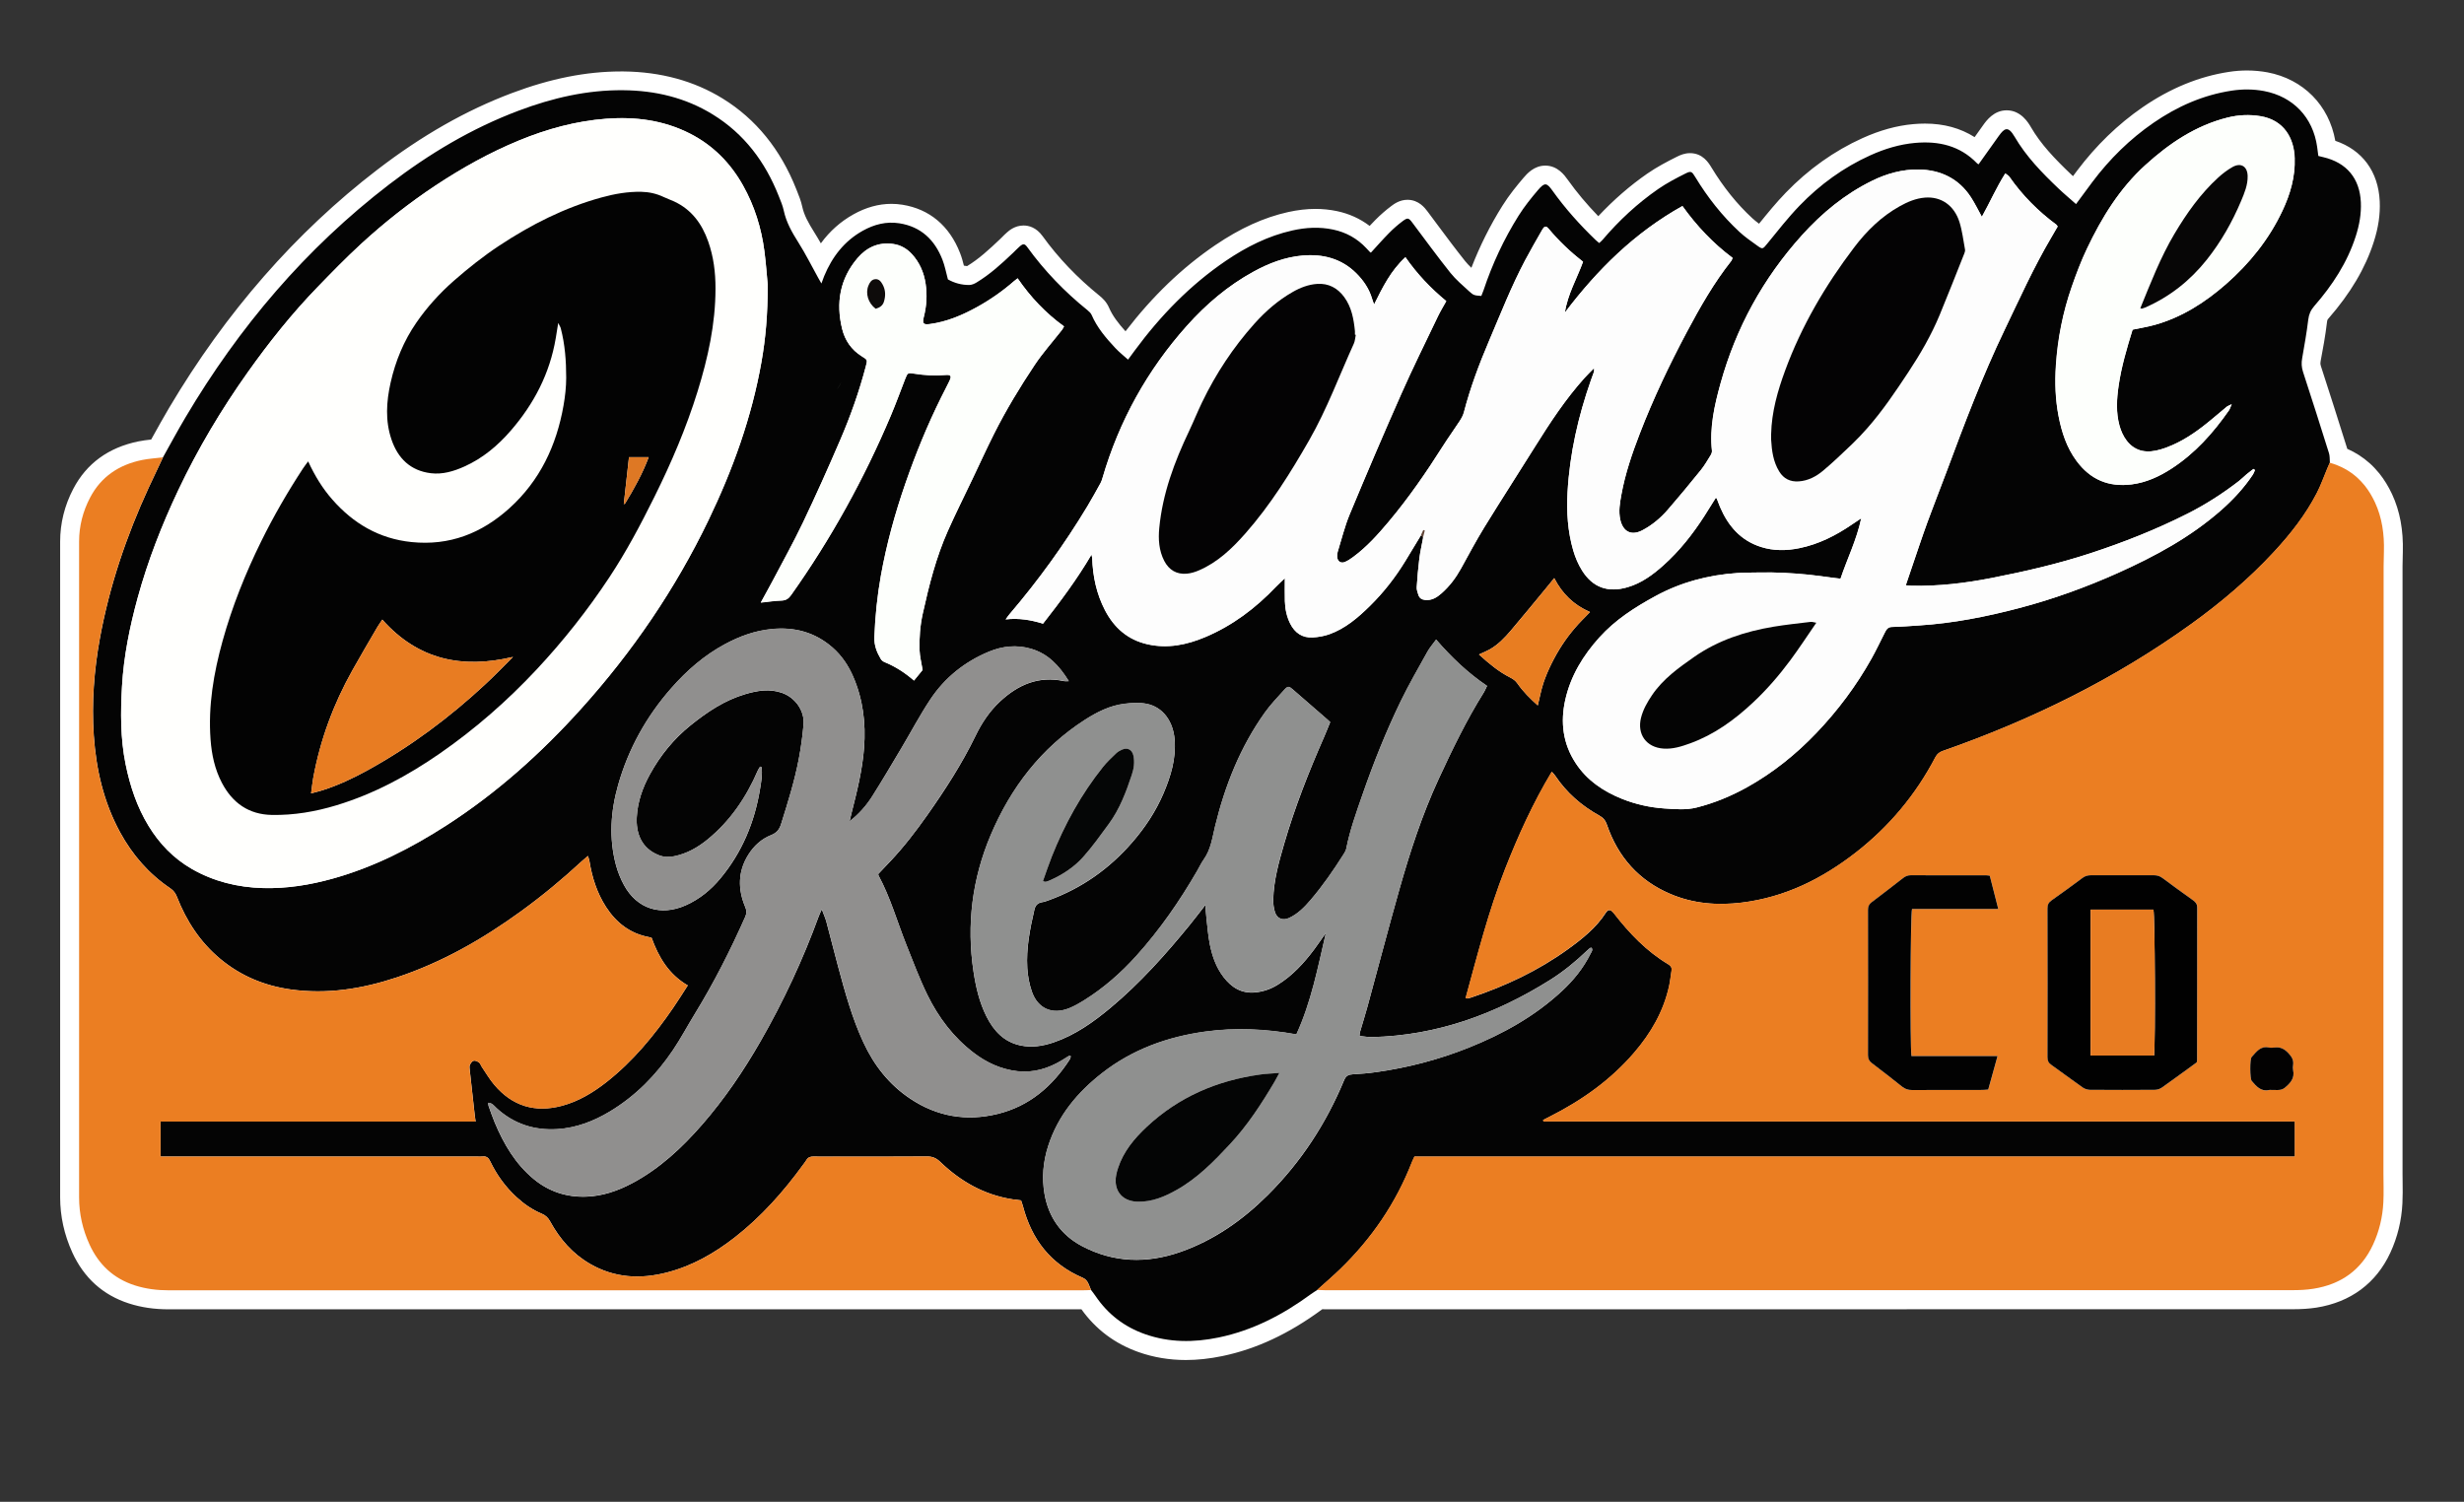 <svg xmlns="http://www.w3.org/2000/svg" xmlns:xlink="http://www.w3.org/1999/xlink" id="Ebene_1" x="0px" y="0px" viewBox="0 0 595.28 362.84" style="enable-background:new 0 0 595.28 362.84;" xml:space="preserve"><rect x="0" y="0" width="595.28" height="362.84" fill="#333333" stroke="none"/><style type="text/css">	.st0{fill:#FFFFFF;}	.st1{fill:#040404;}	.st2{fill:#EB7E22;}	.st3{fill:#FDFDFD;}	.st4{fill:#FFFFFD;}	.st5{fill:#8F908F;}	.st6{fill:#908F8E;}	.st7{fill:#FDFFFC;}	.st8{fill:#E87D21;}	.st9{fill:#1D1E1C;}	.st10{fill:#624638;}	.st11{fill:#010101;}	.st12{fill:#020202;}	.st13{fill:#030202;}	.st14{fill:#040304;}	.st15{fill:#030303;}	.st16{fill:#040505;}	.st17{fill:#050606;}	.st18{fill:#0E0B0A;}	.st19{fill:#070606;}	.st20{fill:#E87C22;}	.st21{fill:#DE7824;}</style><g>	<g>		<path class="st0" d="M286.51,326.3c-3.72,0-7.31-0.6-10.68-1.79c-5.44-1.92-9.83-5.3-13.06-10.05c-0.1-0.15-0.2-0.29-0.31-0.44   c-0.2,0.01-0.39,0.01-0.59,0.01l-61.09,0c-53.33,0-106.67,0-160,0.01c-3.26,0-6.18-0.43-8.93-1.31c-5.63-1.81-9.77-5.55-12.3-11.1   c-1.81-3.96-2.73-8.12-2.73-12.35c0-52.81,0-105.61,0-158.42c0-4.06,0.98-8,2.92-11.71c2.86-5.46,7.6-8.91,14.1-10.26   c1.25-0.26,2.5-0.39,3.7-0.51c0.13-0.01,0.27-0.03,0.4-0.04c0.38-0.68,0.75-1.35,1.13-2.03c1.21-2.18,2.46-4.43,3.76-6.63   c13.52-22.8,30.27-41.96,49.78-56.93c10.59-8.13,21.02-14.07,31.88-18.16c9.09-3.42,17.45-5.09,25.55-5.09l0.57,0   c8.59,0.08,16.26,2.17,22.8,6.21c7.57,4.67,13.24,11.66,16.84,20.77l0.22,0.55c0.42,1.05,0.86,2.14,1.12,3.35   c0.55,2.57,1.89,4.83,3.21,6.93c1.23,1.95,2.33,3.99,3.39,5.96c2.22-4.21,5.22-7.35,9.13-9.53c2.67-1.49,5.38-2.25,8.05-2.25   c0.76,0,1.53,0.06,2.29,0.18c5.79,0.92,9.88,4.36,12.17,10.24c0.44,1.14,0.73,2.31,1,3.44c0.04,0.18,0.09,0.37,0.14,0.56   c0.98,0.42,2.03,0.64,3.07,0.64l0.13,0c-0.01,0,0.18-0.04,0.58-0.28c3.09-1.86,5.76-4.32,8.45-6.88c0.18-0.17,0.36-0.35,0.53-0.52   c0.37-0.37,0.75-0.74,1.15-1.09c0.52-0.45,1.34-1.05,2.42-1.05c1.57,0,2.45,1.22,2.74,1.62c3.9,5.4,8.66,10.38,14.14,14.81   c0.52,0.42,1.25,1.08,1.66,2.01c1.24,2.88,3.38,5.29,5.29,7.33c0.31,0.34,0.66,0.67,1.04,1l0.16-0.22   c6.86-9.29,14.24-16.55,22.58-22.21c5.76-3.91,11.27-6.42,16.83-7.65c2.12-0.47,4.11-0.7,6.07-0.7c1.6,0,3.19,0.16,4.71,0.48   c3.32,0.7,6.21,2.21,8.59,4.52c0.91-1,1.85-2.03,2.83-3.02c1.12-1.13,2.33-2.19,3.58-3.13c0.67-0.51,1.48-1.04,2.53-1.04   c1.58,0,2.48,1.19,3.01,1.91c0.79,1.06,1.58,2.11,2.37,3.17c2.19,2.94,4.45,5.97,6.75,8.86c0.95,1.2,2.14,2.27,3.4,3.4   c0.3,0.27,0.59,0.53,0.88,0.8c2.15-6.28,4.99-12.25,8.44-17.76c1.59-2.54,3.47-4.81,4.92-6.51c0.89-1.04,1.96-2.14,3.5-2.14   c1.81,0,2.88,1.5,3.59,2.48c2.63,3.68,5.68,7.22,9.3,10.77c4-4.55,8.4-8.5,13.08-11.75c2.21-1.53,4.56-2.75,6.78-3.86   c0.66-0.33,1.37-0.66,2.2-0.66c1.79,0,2.62,1.36,3.22,2.35c3.03,4.99,6.39,9.16,10.26,12.74c1,0.93,2.15,1.75,3.36,2.62l0.25,0.18   c0.42-0.52,0.84-1.03,1.26-1.55c2.03-2.5,4.13-5.09,6.43-7.48c5.26-5.45,11.26-9.72,17.84-12.69c4-1.81,7.77-2.85,11.53-3.19   c0.9-0.08,1.79-0.12,2.64-0.12c4.98,0,9.09,1.37,12.51,4.18l0-0.01c1.13-1.59,2.25-3.17,3.39-4.75c0.71-0.98,1.88-2.63,3.81-2.63   c2.17,0,3.38,2.08,3.9,2.97c2.48,4.25,5.85,7.85,10.15,11.94c0.74,0.71,1.52,1.39,2.33,2.1c0.84-1.14,1.65-2.24,2.47-3.34   c4.42-5.88,9.56-10.86,15.3-14.81c6.35-4.38,13.04-7.12,19.88-8.17c1.36-0.21,2.72-0.31,4.03-0.31c1.54,0,3.07,0.14,4.55,0.42   c8.04,1.53,13.52,7.29,14.66,15.41c0.03,0.22,0.06,0.44,0.09,0.66c6.45,1.64,10.17,6.21,10.49,12.91c0.13,2.86-0.3,5.81-1.34,9.03   c-1.94,6.03-5.37,11.81-10.49,17.69c-0.55,0.63-0.79,1.19-0.9,2.06c-0.39,3.29-1,6.58-1.54,9.41c-0.15,0.79-0.11,1.44,0.13,2.19   c2.12,6.54,4.24,13.16,6.28,19.67c0.12,0.4,0.2,0.82,0.25,1.31c2.22,0.82,4.21,2,5.91,3.53c0.38,0.34,0.73,0.69,1.08,1.06   c0.35,0.37,0.69,0.75,1.02,1.16c1.06,1.32,1.99,2.84,2.77,4.51c1.76,3.77,2.54,8.03,2.4,13l-0.01,0.39   c-0.03,1.04-0.06,2.08-0.06,3.12c0,27.07,0,146.67,0,146.67c0,0.7,0.01,1.4,0.02,2.11c0.02,1.63,0.04,3.31-0.04,5   c-0.2,3.89-1.11,7.61-2.7,11.05c-3.12,6.74-8.55,10.77-16.15,11.98c-1.57,0.25-3.3,0.36-5.45,0.36   c-49.34,0.01-98.66,0.01-148,0.01l-85.74,0c-0.42,0-0.83-0.02-1.25-0.04c-0.28,0.17-0.55,0.35-0.81,0.54   c-7.72,5.68-15.31,9.23-23.19,10.86C291.91,326,289.19,326.3,286.51,326.3z M155.29,108.17c4.68-11.18,7.5-21.47,8.6-31.42   c0.14-1.3,0.22-2.47,0.23-3.55c-4.4,1.56-12.28,5.44-15.61,7.73c0.01,0.01,0.01,0.02,0.02,0.03c0.61,1.24,1.24,2.53,1.77,3.87   c2,5.02,3.18,10.56,3.62,16.96c0.14,2,0.19,4.01,0.25,5.96c0,0.14,0.01,0.28,0.01,0.42L155.29,108.17z"></path>		<path class="st0" d="M542.86,21.62c1.38,0,2.75,0.12,4.12,0.38c7.04,1.34,11.82,6.36,12.82,13.48c0.1,0.72,0.19,1.45,0.29,2.2   c0.47,0.11,0.85,0.21,1.23,0.3c5.61,1.32,8.77,5.11,9.04,10.87c0.13,2.82-0.37,5.55-1.23,8.22c-2.06,6.39-5.67,11.87-10.03,16.88   c-0.86,0.99-1.29,1.98-1.45,3.3c-0.37,3.1-0.93,6.18-1.51,9.25c-0.22,1.16-0.16,2.21,0.2,3.33c2.13,6.54,4.21,13.08,6.27,19.64   c0.09,0.27,0.13,0.56,0.15,0.85c0.01,0.1,0.01,0.2,0.02,0.3c0.02,0.39,0.02,0.78,0.05,1.17c2.6,0.72,4.79,1.92,6.6,3.55   c0.33,0.29,0.64,0.6,0.94,0.92c0.31,0.33,0.61,0.66,0.9,1.02c0.96,1.2,1.78,2.55,2.48,4.04c1.76,3.79,2.3,7.82,2.18,11.96   c-0.03,1.19-0.07,2.39-0.07,3.58c0,32.57,0,65.15,0,97.72c0,16.31,0,32.63,0,48.94c0,2.33,0.09,4.66-0.02,6.99   c-0.18,3.55-0.99,6.97-2.49,10.21c-2.86,6.18-7.78,9.62-14.42,10.67c-1.67,0.27-3.39,0.34-5.09,0.34   c-49.27,0.01-98.52,0.01-147.79,0.01c-28.65,0-57.3,0-85.95,0c-0.62,0-1.25-0.05-1.87-0.07c-0.52,0.34-1.06,0.65-1.55,1.02   c-6.74,4.96-14.03,8.75-22.29,10.46c-2.63,0.54-5.25,0.85-7.86,0.85c-3.33,0-6.64-0.5-9.92-1.66c-4.97-1.76-8.95-4.8-11.92-9.17   c-0.17-0.25-0.36-0.5-0.54-0.75c-0.19-0.25-0.37-0.49-0.56-0.74c-0.28,0.01-0.57,0.02-0.85,0.04c-0.28,0.01-0.57,0.02-0.85,0.02   c-73.7,0-147.39,0-221.09,0.01c0,0,0,0-0.01,0c-2.81,0-5.54-0.34-8.22-1.2c-5.13-1.65-8.71-5.02-10.92-9.87   c-1.65-3.61-2.52-7.41-2.52-11.39c0-52.81,0-105.61,0-158.42c0-3.77,0.92-7.32,2.66-10.64c2.66-5.09,7.01-7.93,12.53-9.08   c1.66-0.34,3.37-0.44,5.06-0.64c1.81-3.21,3.55-6.47,5.43-9.64c12.92-21.8,29.04-40.81,49.2-56.28   c9.61-7.37,19.92-13.55,31.29-17.83c7.98-3,16.18-4.94,24.74-4.94c0.18,0,0.37,0,0.55,0c7.7,0.07,15,1.78,21.62,5.86   c7.6,4.68,12.66,11.45,15.91,19.66c0.46,1.16,0.97,2.33,1.23,3.54c0.61,2.84,1.99,5.26,3.51,7.68c1.75,2.78,3.23,5.74,4.83,8.62   c0.21,0.37,0.42,0.74,0.76,1.33c0.29-0.76,0.46-1.28,0.67-1.79c1.93-4.65,4.86-8.46,9.32-10.95c2.18-1.22,4.49-1.95,6.93-1.95   c0.63,0,1.28,0.05,1.93,0.15c5.23,0.83,8.52,4.02,10.39,8.8c0.57,1.47,0.85,3.05,1.32,4.75c1.47,0.84,3.19,1.35,5.03,1.35   c0.06,0,0.11,0,0.17,0c0.58-0.01,1.2-0.3,1.72-0.6c3.29-1.98,6.09-4.56,8.85-7.19c0.54-0.51,1.04-1.05,1.6-1.54   c0.37-0.32,0.66-0.49,0.92-0.49c0.3,0,0.56,0.22,0.88,0.67c4.16,5.75,9.04,10.8,14.56,15.25c0.39,0.31,0.8,0.7,0.99,1.14   c1.33,3.08,3.47,5.58,5.72,7.99c0.92,0.98,1.99,1.82,3.08,2.81c0.64-0.87,1.14-1.55,1.64-2.23c6.19-8.39,13.36-15.79,22.02-21.67   c4.92-3.34,10.18-6.01,16.04-7.31c1.85-0.41,3.71-0.65,5.57-0.65c1.41,0,2.83,0.14,4.24,0.43c3.15,0.66,5.84,2.15,8.05,4.52   c0.31,0.33,0.62,0.66,0.93,0.99c0.03,0.04,0.11,0.03,0.19,0.06c1.44-1.56,2.85-3.18,4.35-4.7c1.04-1.05,2.16-2.03,3.33-2.91   c0.52-0.39,0.86-0.58,1.15-0.58c0.38,0,0.68,0.33,1.18,0.99c3.04,4.04,6.01,8.14,9.17,12.09c1.34,1.67,3.02,3.08,4.61,4.54   c1.01,0.93,1.2,0.93,2.87,1.05c0.17-0.43,0.37-0.89,0.53-1.36c2.1-6.34,4.92-12.36,8.46-18.01c1.38-2.2,3.02-4.26,4.72-6.24   c0.77-0.9,1.28-1.34,1.76-1.34c0.52,0,1,0.51,1.72,1.52c3.08,4.32,6.6,8.25,10.43,11.92c0.24,0.23,0.51,0.44,0.85,0.73   c0.29-0.28,0.59-0.52,0.83-0.8c3.96-4.66,8.42-8.79,13.44-12.27c2.05-1.42,4.28-2.58,6.51-3.7c0.53-0.27,0.89-0.41,1.17-0.41   c0.47,0,0.73,0.39,1.26,1.25c2.97,4.89,6.47,9.35,10.67,13.24c1.28,1.18,2.73,2.18,4.15,3.21c0.67,0.48,1.03,0.73,1.33,0.73   c0.37,0,0.65-0.38,1.31-1.18c2.52-3.07,4.97-6.23,7.72-9.08c4.93-5.11,10.62-9.25,17.13-12.19c3.44-1.55,7.02-2.65,10.79-2.99   c0.82-0.07,1.63-0.11,2.43-0.11c4.74,0,9.02,1.38,12.56,5.05c0.11,0.12,0.28,0.18,0.36,0.23c1.62-2.28,3.23-4.55,4.85-6.81   c0.73-1.02,1.32-1.67,1.95-1.67c0.57,0,1.16,0.54,1.92,1.83c2.77,4.75,6.59,8.68,10.55,12.45c1.35,1.29,2.79,2.48,4.28,3.81   c1.39-1.88,2.65-3.61,3.94-5.33c4.17-5.54,9.07-10.37,14.76-14.3c5.72-3.94,11.99-6.73,18.92-7.78   C540.4,21.72,541.63,21.62,542.86,21.62 M156.72,110.47c0-0.01,0.01-0.01,0.01-0.02c0.03-0.04,0.05-0.08,0.08-0.12   c0.04-0.06,0.09-0.12,0.12-0.18c0.02-0.04,0.04-0.07,0.06-0.11c4.52-10.61,7.91-21.54,9.18-33.04c0.25-2.23,0.35-4.49,0.1-6.75   c-3.82,0.44-18.01,7.39-20.62,10.03c0.85,1.8,1.78,3.56,2.51,5.4c2.08,5.22,3.08,10.69,3.47,16.27c0.2,2.83,0.22,5.67,0.32,8.51   C153.55,110.46,155.13,110.46,156.72,110.47 M202.22,94.05c0.56-0.57,0.82-1.18,1.06-1.8c1.22-3.15,1.21-3.15-1.64-5.68   C201.84,89.25,202.03,91.65,202.22,94.05 M542.86,17.03c-1.43,0-2.91,0.11-4.38,0.34c-7.19,1.09-14.2,3.97-20.84,8.54   c-5.94,4.09-11.26,9.25-15.83,15.32c-0.33,0.44-0.66,0.88-0.99,1.33c-0.13-0.12-0.27-0.25-0.4-0.37   c-4.16-3.96-7.41-7.42-9.75-11.44c-0.59-1.02-2.39-4.1-5.88-4.1c-3.11,0-4.91,2.51-5.68,3.59c-0.69,0.96-1.37,1.92-2.06,2.89   c-3.42-2.17-7.43-3.27-11.98-3.27c-0.91,0-1.87,0.04-2.84,0.13c-4.02,0.36-8.03,1.47-12.27,3.38   c-6.84,3.09-13.08,7.53-18.54,13.19c-2.33,2.41-4.43,4.99-6.45,7.49c-0.59-0.44-1.14-0.89-1.64-1.34   c-3.72-3.44-6.94-7.45-9.86-12.25c-0.68-1.12-2.1-3.46-5.18-3.46c-1.27,0-2.31,0.43-3.24,0.9c-2.29,1.15-4.73,2.42-7.06,4.03   c-4.2,2.91-8.18,6.37-11.86,10.3c-2.8-2.89-5.22-5.78-7.35-8.77c-0.8-1.12-2.46-3.45-5.46-3.45c-2.72,0-4.43,1.99-5.25,2.94   c-1.5,1.76-3.45,4.11-5.12,6.79c-2.95,4.7-5.45,9.72-7.48,14.96c-0.56-0.54-1.07-1.08-1.51-1.62c-2.29-2.87-4.54-5.89-6.72-8.82   c-0.79-1.06-1.57-2.11-2.36-3.17c-0.64-0.85-2.12-2.82-4.85-2.82c-1.9,0-3.26,1.02-3.91,1.51c-1.35,1.01-2.64,2.14-3.84,3.35   c-0.48,0.48-0.94,0.97-1.39,1.45c-2.31-1.76-4.97-2.96-7.92-3.58c-1.68-0.35-3.42-0.53-5.19-0.53c-2.1,0-4.31,0.26-6.57,0.76   c-5.85,1.3-11.61,3.92-17.62,8c-7.96,5.41-15.08,12.23-21.68,20.81c-1.78-1.97-3.14-3.76-3.99-5.73c-0.6-1.4-1.61-2.32-2.32-2.89   c-5.32-4.3-9.94-9.13-13.72-14.37c-1.54-2.13-3.35-2.57-4.61-2.57c-2.06,0-3.46,1.21-3.92,1.61c-0.48,0.41-0.9,0.83-1.26,1.2   c-0.16,0.16-0.33,0.33-0.5,0.49c-2.56,2.44-5.1,4.78-7.95,6.51c-0.26-0.02-0.51-0.06-0.77-0.11c-0.25-0.99-0.52-2.01-0.93-3.05   c-2.57-6.59-7.39-10.63-13.94-11.67c-0.88-0.14-1.77-0.21-2.65-0.21c-3.07,0-6.15,0.85-9.17,2.54c-3.1,1.73-5.74,4.07-7.87,7   c-0.5-0.89-1.03-1.77-1.58-2.65c-1.48-2.35-2.48-4.2-2.91-6.19c-0.3-1.4-0.8-2.64-1.24-3.73l-0.21-0.53   c-3.79-9.59-9.77-16.95-17.77-21.88c-6.9-4.26-14.97-6.46-23.98-6.55c-0.2,0-0.4,0-0.6,0c-8.38,0-17,1.71-26.36,5.23   c-11.07,4.17-21.69,10.21-32.47,18.48C71.47,56.1,54.53,75.47,40.86,98.53c-1.32,2.23-2.58,4.5-3.8,6.69   c-0.18,0.32-0.36,0.65-0.54,0.97c-1.01,0.11-2.06,0.24-3.14,0.46c-7.2,1.49-12.48,5.34-15.67,11.44   c-2.11,4.03-3.18,8.33-3.18,12.77c0,52.81,0,105.61,0,158.42c0,4.56,0.99,9.03,2.93,13.3c2.81,6.16,7.41,10.31,13.68,12.33   c2.97,0.96,6.12,1.42,9.62,1.42c52.94-0.01,105.88-0.01,158.82-0.01l61.68,0c3.47,4.86,8.1,8.33,13.79,10.34   c3.61,1.28,7.46,1.92,11.45,1.92c2.79,0,5.75-0.32,8.79-0.95c8.21-1.7,16.09-5.38,24.08-11.26c0.03-0.02,0.06-0.04,0.09-0.06   c0.2,0.01,0.4,0.01,0.61,0.01l85.95,0c49.27,0,98.52,0,147.79-0.01c2.28,0,4.12-0.13,5.81-0.39c8.28-1.31,14.46-5.9,17.87-13.28   c1.72-3.72,2.7-7.72,2.91-11.9c0.09-1.76,0.07-3.48,0.05-5.14c-0.01-0.69-0.02-1.39-0.02-2.08l0-40.79v-8.16l0-14.16   c0-27.85,0-55.71,0-83.56c0-0.98,0.03-1.97,0.06-3.02l0.01-0.42c0.15-5.34-0.7-9.93-2.61-14.04c-0.86-1.84-1.89-3.52-3.06-4.98   c-0.34-0.42-0.71-0.84-1.14-1.3c-0.42-0.45-0.82-0.84-1.22-1.19c-1.6-1.43-3.41-2.59-5.4-3.47c-0.03-0.12-0.06-0.23-0.1-0.35   c-2.05-6.56-4.17-13.18-6.28-19.69c-0.12-0.37-0.14-0.64-0.06-1.05c0.55-2.87,1.16-6.22,1.56-9.57c0.05-0.44,0.12-0.56,0.35-0.82   c5.33-6.11,8.91-12.16,10.94-18.5c1.12-3.48,1.59-6.7,1.44-9.84c-0.34-7.16-4.21-12.39-10.73-14.59   c-1.52-8.59-7.73-14.9-16.38-16.54C546.22,17.19,544.54,17.03,542.86,17.03L542.86,17.03z M151.47,81.77   c2.67-1.57,6.76-3.61,10.12-5.08c-0.84,7.42-2.66,15.04-5.52,23.12c-0.55-5.88-1.74-11.07-3.63-15.82   C152.13,83.22,151.8,82.48,151.47,81.77L151.47,81.77z"></path>	</g>	<g>		<path class="st0" d="M569.43,115.34c-1.81-1.62-4-2.82-6.6-3.55c0,0,0,0,0,0C565.43,112.51,567.62,113.71,569.43,115.34z"></path>		<path class="st0" d="M343.34,129.19c0.15,0.25,0.29,0.49,0.44,0.74c0,0,0,0,0,0C343.63,129.68,343.49,129.44,343.34,129.19z"></path>		<path class="st0" d="M263.58,311.68c0.18,0.25,0.37,0.49,0.56,0.74C263.95,312.17,263.76,311.93,263.58,311.68L263.58,311.68z"></path>		<path class="st1" d="M562.83,111.79c-0.03-0.38-0.03-0.78-0.05-1.17C562.8,111.01,562.8,111.41,562.83,111.79L562.83,111.79z"></path>		<path class="st1" d="M557.65,77.25c0.16-1.32,0.59-2.31,1.45-3.3c4.37-5.01,7.98-10.49,10.03-16.88c0.86-2.67,1.36-5.4,1.23-8.22   c-0.27-5.75-3.43-9.55-9.04-10.87c-0.38-0.09-0.76-0.18-1.23-0.3c-0.1-0.75-0.18-1.48-0.29-2.2c-1-7.11-5.78-12.14-12.82-13.48   c-2.6-0.49-5.21-0.49-7.81-0.1c-6.93,1.05-13.2,3.84-18.92,7.78c-5.7,3.93-10.6,8.76-14.76,14.3c-1.29,1.72-2.56,3.45-3.94,5.33   c-1.5-1.33-2.93-2.52-4.28-3.81c-3.96-3.77-7.78-7.7-10.55-12.45c-1.59-2.72-2.48-2.09-3.86-0.16c-1.62,2.26-3.22,4.53-4.85,6.81   c-0.08-0.05-0.25-0.11-0.36-0.23c-4.13-4.28-9.28-5.45-14.99-4.94c-3.78,0.34-7.36,1.44-10.79,2.99   c-6.51,2.94-12.2,7.08-17.13,12.19c-2.75,2.85-5.21,6.01-7.72,9.08c-1.18,1.44-1.14,1.53-2.63,0.45   c-1.42-1.02-2.87-2.02-4.15-3.21c-4.2-3.89-7.7-8.35-10.67-13.24c-0.84-1.39-1.02-1.55-2.43-0.84c-2.23,1.12-4.46,2.29-6.51,3.7   c-5.02,3.48-9.48,7.61-13.44,12.27c-0.24,0.29-0.54,0.53-0.84,0.8c-0.34-0.29-0.61-0.5-0.85-0.73c-3.82-3.67-7.35-7.6-10.43-11.92   c-1.39-1.95-1.89-2.04-3.48-0.18c-1.69,1.98-3.34,4.04-4.72,6.24c-3.54,5.65-6.35,11.67-8.46,18.01   c-0.16,0.47-0.36,0.93-0.53,1.36c-1.67-0.13-1.86-0.13-2.87-1.05c-1.59-1.46-3.27-2.87-4.61-4.54c-3.15-3.95-6.13-8.04-9.17-12.09   c-0.88-1.18-1.14-1.3-2.33-0.41c-1.18,0.88-2.3,1.86-3.33,2.91c-1.5,1.52-2.91,3.13-4.35,4.7c-0.09-0.02-0.16-0.02-0.19-0.06   c-0.31-0.33-0.62-0.66-0.93-0.99c-2.2-2.36-4.89-3.85-8.05-4.51c-3.29-0.69-6.56-0.51-9.82,0.22c-5.86,1.31-11.11,3.97-16.04,7.31   c-8.66,5.88-15.83,13.28-22.02,21.67c-0.5,0.68-1,1.36-1.64,2.23c-1.1-0.99-2.17-1.83-3.08-2.81c-2.25-2.41-4.39-4.91-5.72-7.99   c-0.19-0.44-0.6-0.83-0.99-1.14c-5.52-4.45-10.4-9.5-14.56-15.25c-0.61-0.84-1-0.88-1.8-0.18c-0.56,0.48-1.06,1.03-1.6,1.54   c-2.76,2.63-5.57,5.21-8.85,7.19c-0.51,0.31-1.14,0.59-1.72,0.6c-1.91,0.03-3.69-0.49-5.2-1.35c-0.46-1.7-0.74-3.28-1.32-4.75   c-1.86-4.78-5.16-7.97-10.39-8.8c-3.16-0.5-6.1,0.26-8.86,1.8c-4.46,2.49-7.39,6.3-9.32,10.95c-0.21,0.51-0.39,1.02-0.67,1.79   c-0.34-0.59-0.55-0.96-0.76-1.33c-1.6-2.88-3.07-5.84-4.83-8.62c-1.53-2.42-2.91-4.84-3.51-7.68c-0.26-1.21-0.77-2.38-1.23-3.54   c-3.25-8.21-8.31-14.98-15.91-19.66c-6.62-4.08-13.92-5.79-21.62-5.86c-8.76-0.09-17.14,1.87-25.29,4.94   c-11.38,4.28-21.69,10.46-31.29,17.83c-20.16,15.47-36.28,34.48-49.2,56.28c-1.88,3.17-3.63,6.42-5.43,9.64   c-1.16,2.46-2.34,4.92-3.48,7.39c-5.34,11.61-9.43,23.63-11.74,36.23c-1.43,7.81-2.03,15.68-1.49,23.59   c0.56,8.19,2.37,16.06,6.33,23.35c2.99,5.49,6.98,10.08,12.17,13.58c0.81,0.55,1.26,1.22,1.61,2.1c2.28,5.81,5.6,10.9,10.44,14.93   c4.94,4.12,10.65,6.49,16.98,7.38c8.81,1.24,17.34-0.13,25.69-2.91c10.9-3.62,20.74-9.25,29.99-15.97   c5.16-3.75,10.06-7.81,14.74-12.14c0.41-0.38,0.85-0.73,1.43-1.23c0.15,0.5,0.29,0.84,0.35,1.19c0.64,3.97,1.82,7.74,4.02,11.14   c2.45,3.79,5.76,6.39,10.28,7.26c0.22,0.04,0.44,0.11,0.73,0.19c1.69,4.67,4.13,8.83,8.74,11.51c-1.23,1.9-2.33,3.68-3.52,5.4   c-4.59,6.68-9.7,12.91-16.12,17.95c-3.24,2.54-6.74,4.66-10.76,5.73c-6.53,1.75-12.03,0.06-16.38-5.11   c-1.13-1.34-2.02-2.88-3.01-4.33c-0.22-0.33-0.33-0.79-0.62-1c-0.37-0.27-0.93-0.55-1.31-0.45c-0.38,0.1-0.74,0.62-0.93,1.04   c-0.15,0.33-0.07,0.79-0.03,1.18c0.39,3.61,0.8,7.22,1.2,10.83c0.06,0.49,0.13,0.98,0.22,1.65c-25.41,0-50.7,0-76.1,0   c0,2.86,0,5.55,0,8.45c0.73,0,1.39,0,2.06,0c24.8,0,49.59,0,74.39,0c0.45,0,0.92,0.05,1.36-0.01c0.95-0.12,1.43,0.35,1.82,1.17   c1.57,3.26,3.66,6.15,6.32,8.61c1.81,1.67,3.81,3.07,6.09,4.02c0.96,0.4,1.57,0.98,2.06,1.88c2.34,4.26,5.44,7.84,9.7,10.29   c5.86,3.37,12.08,3.71,18.49,2.06c6.1-1.57,11.46-4.62,16.4-8.47c6.42-5.01,11.77-11.02,16.53-17.58   c0.27-0.37,0.56-0.72,0.79-1.11c0.39-0.67,0.96-0.88,1.71-0.86c1.65,0.04,3.3,0.01,4.95,0.01c7.51,0,15.01,0.03,22.52-0.03   c1.31-0.01,2.23,0.42,3.15,1.3c4.91,4.73,10.61,7.97,17.43,9.04c0.67,0.1,1.34,0.18,2.11,0.28c0.15,0.47,0.33,0.94,0.46,1.42   c2.11,8,6.68,13.96,14.42,17.26c1.34,0.57,1.5,1.87,2.03,2.97c0.18,0.25,0.37,0.49,0.56,0.74c0.19,0.25,0.37,0.5,0.54,0.75   c2.97,4.37,6.95,7.42,11.92,9.17c5.84,2.06,11.78,2.05,17.78,0.81c8.27-1.71,15.55-5.51,22.29-10.46c0.5-0.37,1.03-0.68,1.55-1.02   c1.85-1.67,3.75-3.29,5.55-5.03c7.62-7.38,13.48-15.95,17.34-25.86c0.16-0.41,0.37-0.81,0.61-1.34c70.87,0,141.72,0,212.7,0   c0-2.85,0-5.55,0-8.45c-60.56,0-121.04,0-181.52,0c-0.03-0.13-0.07-0.25-0.1-0.38c0.53-0.27,1.06-0.54,1.59-0.81   c7.74-3.91,14.72-8.83,20.4-15.45c4.06-4.72,7.12-9.99,8.46-16.14c0.27-1.22,0.37-2.47,0.58-3.7c0.12-0.72-0.18-1.15-0.79-1.52   c-5.26-3.14-9.39-7.48-13.11-12.27c-0.78-1.01-1.39-1.11-1.98-0.19c-2.36,3.67-5.7,6.31-9.17,8.82   c-7.16,5.17-15.06,8.89-23.41,11.68c-0.27,0.09-0.54,0.16-0.82,0.22c-0.09,0.02-0.2-0.04-0.47-0.09   c2.89-10.51,5.55-21.07,9.55-31.22c3.17-8.03,6.71-15.9,11.27-23.47c0.34,0.4,0.61,0.65,0.81,0.95c2.75,4.1,6.35,7.26,10.65,9.63   c0.98,0.54,1.51,1.21,1.86,2.25c2.68,7.77,7.7,13.45,15.31,16.69c5.53,2.36,11.34,2.82,17.25,2.1   c10.41-1.27,19.44-5.76,27.61-12.13c8.05-6.28,14.46-13.95,19.19-23.01c0.43-0.83,1-1.24,1.87-1.54   c21.38-7.48,41.52-17.38,59.94-30.64c7.22-5.2,13.98-10.93,20.02-17.46c3.99-4.32,7.6-8.92,10.31-14.16   c0.99-1.91,1.7-3.96,2.54-5.95c0.2-0.46,0.4-0.92,0.6-1.38c0,0,0,0,0,0l0,0c-0.03-0.38-0.03-0.78-0.05-1.17   c0-0.1-0.01-0.2-0.02-0.3c-0.02-0.29-0.07-0.58-0.15-0.85c-2.05-6.56-4.14-13.11-6.27-19.64c-0.36-1.12-0.42-2.17-0.2-3.33   C556.72,83.43,557.28,80.35,557.65,77.25z M193.98,126.28c3.15-6.6,6.14-13.28,9.02-19.99c2.49-5.78,4.59-11.72,6.19-17.82   c0.4-1.54,0.4-1.51-1-2.38c-2.49-1.55-4.05-3.83-4.74-6.62c-1.53-6.27-0.55-12.08,3.71-17.08c2.22-2.6,5.08-3.93,8.61-3.43   c1.83,0.26,3.35,1.15,4.55,2.46c1.84,2.01,2.89,4.44,3.3,7.16c0.41,2.73,0.24,5.41-0.45,8.07c-0.39,1.53-0.1,1.87,1.47,1.66   c4.11-0.54,7.85-2.15,11.45-4.13c3.19-1.76,6.16-3.85,8.91-6.25c0.21-0.18,0.43-0.35,0.85-0.67c3.14,4.57,6.79,8.42,11.21,11.62   c-0.18,0.3-0.31,0.6-0.51,0.86c-2.2,2.81-4.61,5.49-6.58,8.45c-3.59,5.38-6.94,10.92-9.85,16.71c-1.8,3.6-3.48,7.26-5.21,10.9   c-1.97,4.14-4.03,8.25-5.9,12.44c-2.85,6.4-4.56,13.16-6.07,19.97c-0.65,2.96-0.88,5.95-0.78,8.95c0.05,1.45,0.43,2.88,0.73,4.72   c-0.5,0.61-1.28,1.57-2.08,2.56c-2.2-1.92-4.53-3.41-7.13-4.47c-0.34-0.14-0.69-0.42-0.88-0.73c-0.97-1.62-1.63-3.29-1.56-5.28   c0.19-4.99,0.69-9.94,1.57-14.86c1.36-7.6,3.41-15.03,5.94-22.32c2.45-7.08,5.27-14.01,8.61-20.72c0.66-1.32,1.34-2.63,1.99-3.95   c0.62-1.28,0.4-1.61-0.99-1.49c-2.5,0.22-4.99,0.07-7.46-0.32c-1.58-0.25-1.63-0.23-2.22,1.28c-1.15,2.96-2.24,5.95-3.47,8.87   c-6.48,15.32-14.47,29.79-24.1,43.36c-0.61,0.86-1.27,1.28-2.36,1.31c-1.58,0.04-3.15,0.31-4.95,0.5   c0.95-1.74,1.86-3.34,2.71-4.96C189.03,135.85,191.67,131.14,193.98,126.28z M140.4,171.24c-9.68,10.75-20.39,20.35-32.59,28.2   c-8.53,5.49-17.51,10.06-27.34,12.81c-5.55,1.55-11.19,2.47-16.96,2.31c-6.1-0.17-11.9-1.59-17.23-4.66   c-4.38-2.53-7.77-6.06-10.39-10.35c-2.81-4.61-4.48-9.64-5.55-14.91c-1.26-6.24-1.23-12.54-0.87-18.82   c0.42-7.25,1.86-14.36,3.78-21.37c2.47-9,5.85-17.64,9.84-26.07c4.73-9.98,10.36-19.42,16.75-28.42   c5.13-7.23,10.64-14.15,16.81-20.53c3.43-3.55,6.89-7.1,10.52-10.44c5.64-5.19,11.65-9.93,18.05-14.17   c6.4-4.24,13.08-7.96,20.19-10.89c6.76-2.78,13.75-4.69,21.04-5.24c7-0.53,13.83,0.34,20.2,3.57c5.58,2.84,9.79,7.1,12.84,12.53   c2.79,4.96,4.45,10.3,5.18,15.92c0.42,3.19,0.63,6.42,0.79,8.06c0.02,7.32-0.51,13.02-1.5,18.66   c-2.36,13.39-6.92,26.04-12.81,38.26C163.12,142.36,152.78,157.5,140.4,171.24z M241.02,269.13c-7.55,1.85-14.65,0.64-21.15-3.71   c-5.1-3.41-8.73-8.06-11.29-13.59c-2.72-5.85-4.41-12.04-6.08-18.23c-0.98-3.62-1.87-7.25-2.85-10.87   c-0.25-0.92-0.65-1.8-1.11-3.03c-0.34,0.76-0.56,1.2-0.73,1.66c-3.83,10.48-8.52,20.56-14.08,30.24   c-4.08,7.11-8.67,13.87-14.05,20.06c-4.91,5.64-10.33,10.71-17.02,14.25c-3.46,1.83-7.13,3.08-11.03,3.21   c-4.68,0.16-8.96-1.19-12.64-4.22c-4.47-3.68-7.29-8.49-9.48-13.73c-0.55-1.31-1-2.66-1.48-3.99c-0.07-0.19-0.04-0.42-0.06-0.73   c1,0.06,1.44,0.78,1.99,1.28c4.17,3.83,9.16,5.43,14.72,5.07c4.55-0.29,8.74-1.9,12.64-4.24c6.25-3.76,11.22-8.84,15.26-14.84   c1.9-2.82,3.5-5.84,5.28-8.75c4.62-7.52,8.59-15.36,12.17-23.42c0.38-0.86,0.39-1.51,0.03-2.37c-1.83-4.34-1.82-8.62,0.75-12.7   c1.33-2.11,3.14-3.78,5.47-4.7c1.34-0.53,2.01-1.33,2.44-2.72c1.62-5.15,3.23-10.3,4.25-15.6c0.53-2.78,0.92-5.59,1.16-8.41   c0.29-3.31-2-6.52-5.18-7.64c-3-1.06-5.93-0.57-8.86,0.29c-5.01,1.47-9.24,4.32-13.24,7.54c-4.08,3.28-7.31,7.26-9.83,11.84   c-1.78,3.23-2.99,6.68-3.18,10.34c-0.21,3.79,1.03,7.5,5.31,9.2c1.22,0.48,2.43,0.52,3.68,0.27c3.09-0.61,5.74-2.12,8.14-4.08   c5.48-4.49,9.33-10.18,12.11-16.63c0.14-0.34,0.37-0.64,0.56-0.95c0.12,0.04,0.24,0.08,0.35,0.12c0.25,1.8-0.09,3.59-0.38,5.35   c-1.31,8-4.35,15.27-9.57,21.54c-2.31,2.78-5.08,5.04-8.42,6.51c-6.04,2.66-11.74,0.8-14.85-4.88c-0.84-1.53-1.51-3.2-1.96-4.88   c-1.72-6.48-1.28-12.96,0.53-19.33c2.49-8.76,6.82-16.54,12.84-23.39c3.74-4.26,7.96-7.93,12.97-10.63   c3.53-1.9,7.24-3.25,11.27-3.65c5.53-0.55,10.5,0.77,14.71,4.46c2.21,1.93,3.83,4.34,5,7.04c2.37,5.48,3.07,11.2,2.63,17.13   c-0.4,5.42-1.72,10.63-3.04,15.86c-0.15,0.6-0.28,1.2-0.47,1.97c2.28-1.78,4.04-3.79,5.47-6.04c2.43-3.84,4.73-7.76,7.06-11.66   c2.32-3.9,4.45-7.94,6.96-11.72c3.5-5.28,8.31-9.13,14.18-11.57c3.28-1.36,6.68-1.72,10.16-0.71c4.13,1.2,6.81,4.07,9.14,7.83   c-0.55,0-0.86,0.05-1.14-0.01c-6.14-1.34-11.15,0.86-15.53,4.97c-2.52,2.36-4.4,5.2-5.89,8.29c-3.26,6.72-7.3,12.96-11.59,19.05   c-2.75,3.9-5.65,7.68-8.92,11.16c-0.97,1.03-1.95,2.05-2.97,3.13c0.01,0.05,0,0.24,0.08,0.38c2.87,5.33,4.5,11.16,6.72,16.74   c1.62,4.06,3.15,8.16,5.07,12.08c2.67,5.46,6.3,10.26,11.18,13.99c3.13,2.39,6.61,3.99,10.55,4.45c3.88,0.44,7.42-0.61,10.72-2.6   c0.58-0.35,1.15-0.73,1.73-1.08c0.07-0.04,0.21,0.02,0.47,0.05c-0.07,0.26-0.09,0.53-0.22,0.73   C254.28,262.43,248.71,267.24,241.02,269.13z M358.45,167.33c-4.17,6.66-7.58,13.72-10.87,20.84c-4.02,8.68-6.97,17.76-9.57,26.95   c-2.64,9.34-5.1,18.74-7.65,28.1c-0.57,2.07-1.22,4.13-1.82,6.19c-0.06,0.21-0.05,0.43-0.09,0.88c1.05,0.1,2.05,0.29,3.04,0.27   c15.66-0.37,29.8-5.54,42.94-13.77c3.23-2.02,6.18-4.44,8.94-7.08c0.24-0.23,0.5-0.47,0.76-0.67c0.07-0.06,0.21-0.04,0.39-0.06   c0.38,0.59-0.09,1.06-0.31,1.52c-1.69,3.4-4.04,6.31-6.8,8.88c-6.58,6.13-14.29,10.41-22.58,13.73   c-7.2,2.88-14.66,4.83-22.33,5.91c-1.85,0.26-3.72,0.42-5.59,0.52c-1.08,0.05-1.72,0.33-2.18,1.44   c-4.34,10.46-10.42,19.78-18.46,27.78c-6.08,6.04-12.97,10.89-21.12,13.73c-8.09,2.82-16.12,2.61-23.77-1.44   c-5.01-2.65-8.05-6.96-9.02-12.56c-0.68-3.91-0.34-7.8,0.88-11.6c2.37-7.37,7.1-13.01,13.08-17.66   c7.31-5.69,15.73-8.72,24.84-9.98c7.36-1.02,14.69-0.65,22.04,0.67c3.61-7.85,5.2-16.23,7.14-24.54   c-0.94,1.32-1.84,2.67-2.81,3.97c-2.5,3.34-5.29,6.4-8.88,8.6c-1.66,1.02-3.45,1.65-5.43,1.83c-3.31,0.3-5.69-1.21-7.6-3.69   c-1.81-2.35-2.76-5.09-3.33-7.94c-0.43-2.16-0.59-4.38-0.84-6.57c-0.1-0.88-0.14-1.76-0.23-2.93c-1.41,1.8-2.59,3.37-3.84,4.9   c-5.83,7.13-11.95,13.99-19.04,19.91c-4.16,3.47-8.54,6.6-13.75,8.38c-2.63,0.9-5.3,1.33-8.04,0.75c-4.01-0.85-6.5-3.55-8.24-7.04   c-1.69-3.38-2.54-7.04-3.1-10.75c-1.72-11.39-0.33-22.46,4.14-33.02c4.84-11.43,12.15-21.02,22.73-27.83   c2.93-1.89,6.04-3.46,9.55-3.9c1.78-0.22,3.67-0.34,5.41,0.01c3.93,0.78,6.38,4.22,6.74,8.59c0.38,4.63-0.91,8.88-2.68,13.03   c-1.87,4.37-4.46,8.28-7.58,11.87c-5.52,6.35-12.16,11.05-20.07,13.93c-0.53,0.19-1.07,0.41-1.63,0.49   c-1.07,0.17-1.65,0.68-1.91,1.8c-1.08,4.66-2.01,9.35-1.72,14.15c0.11,1.9,0.48,3.85,1.1,5.65c1.43,4.13,4.93,5.66,9,4.04   c1.26-0.5,2.45-1.19,3.61-1.91c4.76-2.97,8.92-6.63,12.67-10.79c5.65-6.28,10.43-13.17,14.65-20.47c0.54-0.93,1-1.92,1.62-2.8   c1.71-2.4,2.06-5.25,2.72-7.99c2.4-9.86,6.09-19.16,12.01-27.46c1.41-1.98,3.12-3.75,4.75-5.56c0.8-0.89,1.13-0.82,1.97-0.08   c2.77,2.43,5.56,4.84,8.35,7.25c0.21,0.18,0.41,0.38,0.73,0.67c-0.49,1.19-0.95,2.39-1.47,3.57c-3.7,8.43-7.08,16.98-9.65,25.83   c-1.28,4.41-2.54,8.85-2.64,13.5c-0.02,1,0.11,2.05,0.41,3.01c0.5,1.58,1.9,2.12,3.42,1.42c2.12-0.98,3.71-2.61,5.19-4.34   c2.96-3.46,5.54-7.2,7.97-11.04c0.27-0.43,0.55-0.89,0.65-1.37c0.88-4.47,2.43-8.75,3.92-13.04c2.67-7.68,5.68-15.23,9.22-22.54   c1.98-4.08,4.27-8.02,6.47-11.99c0.54-0.97,1.29-1.82,2.1-2.94c3.71,4.29,7.62,8.03,12.3,11.19   C358.97,166.26,358.77,166.83,358.45,167.33z M374.81,160.37c-0.75,1.52-1.43,3.1-1.96,4.71c-0.54,1.67-0.86,3.4-1.34,5.35   c-1.87-1.68-3.55-3.35-4.91-5.31c-0.48-0.69-1.06-1.09-1.79-1.46c-2.75-1.4-5.1-3.35-7.5-5.54c0.95-0.44,1.77-0.77,2.53-1.19   c2.07-1.15,3.68-2.85,5.19-4.62c2.83-3.33,5.59-6.72,8.38-10.09c0.64-0.78,1.27-1.56,2.08-2.55c1.94,3.8,4.7,6.47,8.64,8.2   c-1.29,1.35-2.53,2.54-3.64,3.84c-1.1,1.29-2.14,2.65-3.07,4.08C376.46,157.26,375.59,158.8,374.81,160.37z M544.29,114.64   c-2.15,3.23-4.77,6.06-7.68,8.62c-7.42,6.52-15.99,11.15-24.93,15.16c-7.73,3.46-15.68,6.34-23.87,8.49   c-7.91,2.08-15.92,3.66-24.11,4.19c-2.2,0.14-4.41,0.33-6.61,0.37c-1.02,0.02-1.36,0.64-1.73,1.36c-1.08,2.12-2.09,4.28-3.26,6.36   c-3.66,6.51-8.09,12.45-13.25,17.86c-4.97,5.21-10.52,9.66-16.82,13.17c-3.84,2.13-7.86,3.8-12.13,4.87   c-2.58,0.65-5.22,0.4-7.81,0.23c-3.51-0.24-6.96-1.01-10.25-2.33c-4.52-1.82-8.45-4.47-11.16-8.6c-3.1-4.71-3.74-9.89-2.52-15.33   c1.31-5.8,4.3-10.69,8.24-15.06c3.82-4.24,8.54-7.26,13.49-9.96c6.18-3.37,12.82-5.13,19.82-5.6c1.75-0.12,3.51-0.09,5.27-0.13   c3.96-0.08,7.92,0.14,11.86,0.52c1.97,0.19,3.93,0.5,5.9,0.75c0.61,0.08,1.22,0.14,1.91,0.23c1.62-4.83,3.89-9.35,5.01-14.59   c-0.9,0.6-1.55,1.02-2.19,1.46c-3.92,2.69-8.09,4.81-12.79,5.76c-3.1,0.63-6.19,0.67-9.24-0.3c-4.92-1.56-7.93-5.07-9.89-9.65   c-0.27-0.62-0.49-1.27-0.74-1.9c-0.04-0.1-0.12-0.18-0.25-0.37c-0.96,1.53-1.88,3.02-2.82,4.49c-2.81,4.36-6,8.41-9.87,11.87   c-2.55,2.28-5.3,4.31-8.65,5.29c-4.8,1.4-8.46,0.04-11.01-4.04c-0.92-1.47-1.63-3.14-2.12-4.81c-1.35-4.61-1.65-9.38-1.38-14.14   c0.52-9.28,2.57-18.26,5.64-27.02c0.24-0.69,0.52-1.37,0.75-2.06c0.05-0.15,0.01-0.33,0.01-0.85c-0.88,0.89-1.59,1.57-2.25,2.3   c-4.62,5.13-8.39,10.86-12.03,16.7c-4.06,6.5-8.22,12.93-12.24,19.46c-1.99,3.24-3.77,6.6-5.61,9.93c-1.25,2.26-2.77,4.29-4.71,6   c-1.13,1-2.35,1.77-3.97,1.61c-0.84-0.08-1.4-0.47-1.64-1.25c-0.18-0.59-0.43-1.22-0.39-1.82c0.15-2.31,0.34-4.63,0.63-6.93   c0.11-0.84,0.25-1.68,0.42-2.51c0.16-0.83,0.33-1.67,0.49-2.5c-0.15-0.25-0.29-0.49-0.44-0.74c-1.29,2.13-2.57,4.27-3.87,6.39   c-2.41,3.94-5.24,7.57-8.53,10.8c-2.88,2.83-5.95,5.48-9.84,6.86c-1.26,0.45-2.64,0.68-3.98,0.76c-2.53,0.14-4.33-1.12-5.45-3.35   c-0.85-1.7-1.22-3.53-1.28-5.42c-0.05-1.8-0.01-3.61-0.01-5.52c-0.71,0.67-1.46,1.32-2.14,2.04c-4.9,5.16-10.49,9.38-17.08,12.16   c-4.46,1.88-9.09,2.84-13.95,1.74c-4.76-1.07-8.07-3.98-10.28-8.23c-2.05-3.95-2.95-8.19-3.09-12.61c0-0.15-0.06-0.29-0.17-0.82   c-3.54,6.03-7.54,11.35-11.71,16.68c-2.86-0.88-5.74-1.4-9.03-1.03c0.4-0.55,0.65-0.93,0.95-1.27   c6.97-8.18,13.25-16.86,18.8-26.06c1.11-1.84,2.14-3.72,3.18-5.6c0.22-0.39,0.35-0.83,0.48-1.26   c4.03-13.79,10.83-26.06,20.4-36.77c4.64-5.19,9.9-9.67,16.05-13.04c3.72-2.04,7.63-3.54,11.87-3.91   c4.91-0.42,9.4,0.71,12.98,4.28c1.74,1.73,3.12,3.75,3.82,6.15c0.12,0.42,0.29,0.83,0.49,1.39c2.06-4.14,4.02-8.16,7.57-11.42   c2.81,4.04,6.1,7.51,9.87,10.61c-0.71,1.29-1.43,2.44-2.01,3.66c-2.98,6.24-6.06,12.44-8.86,18.76   c-4.28,9.65-8.42,19.36-12.47,29.11c-1.21,2.92-1.96,6.03-2.9,9.06c-0.11,0.37-0.15,0.78-0.13,1.17c0.06,1.08,0.88,1.68,1.87,1.27   c0.72-0.3,1.39-0.76,2.03-1.23c3.26-2.41,5.94-5.4,8.54-8.49c4.83-5.76,9.08-11.92,13.09-18.25c1.31-2.06,2.75-4.04,4.08-6.09   c0.43-0.66,0.82-1.38,1.02-2.13c1.53-5.89,3.66-11.56,6.04-17.16c2.8-6.58,5.4-13.24,8.76-19.57c1.3-2.46,2.7-4.86,4.08-7.28   c0.58-1.02,0.95-1.08,1.63-0.27c2.44,2.92,5.19,5.53,8.27,7.93c-1.48,4.07-3.73,7.86-4.39,12.28   c7.81-10.32,16.82-19.27,28.4-25.74c3.44,4.79,7.41,9.01,12.12,12.53c-0.14,0.32-0.18,0.55-0.31,0.71   c-4.21,5.32-7.55,11.19-10.73,17.16c-4.24,7.97-8.12,16.12-11.37,24.54c-1.86,4.82-3.54,9.7-4.46,14.79   c-0.36,2-0.73,4.01-0.26,6.07c0.66,2.9,2.68,3.93,5.34,2.53c2.33-1.23,4.36-2.92,6.08-4.9c2.75-3.16,5.42-6.4,8.06-9.67   c0.89-1.1,1.6-2.34,2.34-3.55c0.2-0.31,0.36-0.74,0.32-1.09c-0.6-5.58,0.6-10.95,2.07-16.25c3.73-13.46,10.28-25.39,19.64-35.78   c4.87-5.4,10.38-9.95,16.95-13.18c3.57-1.76,7.37-2.8,11.3-2.74c5.27,0.08,9.7,2.19,12.65,6.77c0.95,1.47,1.71,3.06,2.6,4.66   c1.92-3.42,3.48-7.04,5.66-10.48c0.41,0.32,0.78,0.5,0.98,0.79c3.14,4.51,6.96,8.35,11.38,11.61c0.09,0.06,0.13,0.18,0.29,0.42   c-0.49,0.84-1.02,1.76-1.55,2.67c-4.25,7.2-7.66,14.81-11.28,22.33c-5.36,11.16-9.73,22.73-14.04,34.32   c-1.52,4.1-3.14,8.16-4.64,12.26c-1.32,3.62-2.52,7.29-3.77,10.93c-0.46,1.33-0.9,2.67-1.41,4.17c0.53,0.05,0.95,0.11,1.37,0.12   c6.5,0.14,12.92-0.62,19.28-1.86c8.08-1.58,16.11-3.42,23.94-5.99c8.04-2.64,15.9-5.74,23.46-9.56c4.42-2.23,8.57-4.9,12.48-7.93   c0.63-0.49,1.18-1.07,1.79-1.58c0.55-0.46,1.12-0.88,1.69-1.31c0.12,0.09,0.23,0.19,0.35,0.28   C544.61,113.93,544.5,114.32,544.29,114.64z M551.38,50.97c-3.25,6.89-7.94,12.7-13.63,17.69c-5.03,4.41-10.61,7.98-17.14,9.82   c-1.73,0.49-3.53,0.77-5.41,1.17c-1.39,4.51-2.71,8.95-3.38,13.57c-0.47,3.23-0.65,6.44,0.21,9.6c0.35,1.28,0.93,2.59,1.74,3.64   c2.16,2.81,5.11,3.07,8.3,2.1c3.75-1.14,7.03-3.16,10.1-5.52c1.98-1.52,3.84-3.18,5.77-4.76c0.23-0.19,0.54-0.28,1.2-0.62   c-0.33,0.76-0.43,1.17-0.67,1.5c-3.83,5.49-8.23,10.41-13.9,14.08c-2.93,1.89-6.04,3.34-9.57,3.79   c-5.59,0.72-10.02-1.17-13.35-5.68c-2.38-3.22-3.58-6.91-4.33-10.8c-0.78-4.04-0.92-8.12-0.66-12.2   c0.42-6.53,1.69-12.91,3.84-19.09c1.08-3.1,2.25-6.2,3.66-9.16c3.58-7.53,7.9-14.58,14.15-20.24c5.78-5.24,12.13-9.52,19.83-11.45   c2.62-0.65,5.28-0.77,7.94-0.33c5.66,0.94,8.1,5.3,8.26,10.11C554.52,42.72,553.29,46.92,551.38,50.97z"></path>		<path class="st2" d="M575.86,136.86c0-1.19,0.04-2.39,0.07-3.58c0.12-4.14-0.42-8.17-2.18-11.96c-0.7-1.49-1.52-2.84-2.48-4.04   c-0.29-0.36-0.59-0.69-0.9-1.02c-0.3-0.32-0.62-0.63-0.94-0.92c-1.81-1.62-4-2.82-6.6-3.55c-0.2,0.46-0.4,0.92-0.6,1.38   c-0.84,1.99-1.55,4.04-2.54,5.95c-2.7,5.24-6.32,9.85-10.31,14.16c-6.05,6.54-12.81,12.27-20.02,17.46   c-18.42,13.27-38.56,23.17-59.94,30.64c-0.87,0.3-1.43,0.72-1.87,1.54c-4.73,9.05-11.14,16.73-19.19,23.01   c-8.17,6.37-17.2,10.86-27.61,12.13c-5.9,0.72-11.71,0.26-17.25-2.1c-7.61-3.24-12.63-8.91-15.31-16.69   c-0.36-1.03-0.88-1.7-1.86-2.25c-4.3-2.37-7.9-5.53-10.65-9.63c-0.2-0.3-0.47-0.55-0.81-0.95c-4.56,7.57-8.11,15.44-11.27,23.47   c-4,10.15-6.66,20.71-9.55,31.22c0.27,0.06,0.38,0.11,0.47,0.09c0.28-0.06,0.55-0.13,0.82-0.22c8.36-2.79,16.25-6.51,23.41-11.68   c3.46-2.5,6.81-5.14,9.17-8.82c0.59-0.92,1.2-0.82,1.98,0.19c3.72,4.79,7.85,9.13,13.11,12.27c0.61,0.37,0.91,0.8,0.79,1.52   c-0.2,1.23-0.31,2.48-0.58,3.7c-1.34,6.15-4.4,11.42-8.46,16.14c-5.68,6.61-12.65,11.54-20.4,15.45   c-0.53,0.27-1.06,0.54-1.59,0.81c0.03,0.13,0.07,0.25,0.1,0.38c60.48,0,120.96,0,181.52,0c0,2.9,0,5.6,0,8.45   c-70.97,0-141.83,0-212.7,0c-0.24,0.53-0.45,0.93-0.61,1.34c-3.86,9.91-9.72,18.48-17.34,25.86c-1.79,1.73-3.69,3.35-5.55,5.03   c0.62,0.02,1.25,0.07,1.87,0.07c77.91,0,155.83,0.01,233.74-0.01c1.7,0,3.42-0.07,5.09-0.34c6.64-1.05,11.56-4.49,14.42-10.67   c1.5-3.24,2.31-6.66,2.49-10.21c0.12-2.32,0.02-4.66,0.02-6.99c0-16.31,0-32.63,0-48.94   C575.86,202.01,575.86,169.43,575.86,136.86z M461.8,255.14c3.41,0,6.86,0,10.3,0c3.41,0,6.81,0,10.5,0   c-0.77,2.77-1.5,5.4-2.25,8.09c-0.53,0.04-0.97,0.1-1.41,0.1c-5.68,0.01-11.37-0.01-17.05,0.02c-0.91,0.01-1.62-0.23-2.33-0.8   c-2.4-1.92-4.82-3.8-7.26-5.65c-0.7-0.53-1-1.09-1-1.99c0.03-11.7,0.03-23.41,0-35.11c0-0.82,0.26-1.36,0.92-1.85   c2.55-1.91,5.06-3.86,7.57-5.82c0.56-0.43,1.12-0.68,1.86-0.67c6.08,0.03,12.16,0.02,18.25,0.02c0.22,0,0.44,0.05,0.82,0.09   c0.66,2.6,1.33,5.22,2.05,8.03c-7.06,0-13.97,0-20.82,0C461.55,220.95,461.44,252.61,461.8,255.14z M530.81,256.14   c0,0.11-0.03,0.22-0.09,0.53c-2.8,2.04-5.59,4.09-8.42,6.09c-0.47,0.33-1.13,0.54-1.71,0.54c-5.23,0.04-10.46,0.04-15.69,0   c-0.58,0-1.24-0.21-1.71-0.55c-2.56-1.8-5.05-3.68-7.6-5.48c-0.68-0.48-0.93-1.01-0.93-1.83c0.02-11.99,0.03-23.98,0-35.97   c0-0.91,0.3-1.45,1.02-1.96c2.51-1.76,4.98-3.58,7.45-5.41c0.63-0.47,1.27-0.65,2.05-0.64c5.06,0.02,10.12,0.02,15.18,0   c0.77,0,1.42,0.18,2.05,0.65c2.46,1.83,4.95,3.63,7.44,5.41c0.64,0.46,1,0.94,1,1.8C530.81,231.6,530.81,243.87,530.81,256.14z    M551.96,262.82c-0.32,0.26-0.78,0.44-1.19,0.49c-0.17,0.02-0.34,0.03-0.51,0.04c-0.51,0.02-1.02-0.02-1.53-0.01   c-0.13,0-0.26-0.02-0.38-0.01c-0.04,0-0.08,0.01-0.12,0.02c-2.03,0.47-3.12-0.9-4.23-2.18c-0.45-0.52-0.49-5.27-0.02-5.78   c1.12-1.22,2.11-2.74,4.18-2.3c0.43,0.09,0.91,0.06,1.35,0c1.35-0.19,2.33,0.29,3.28,1.29c0.85,0.89,1.39,1.73,1.2,2.97   c-0.06,0.39-0.08,0.81,0,1.18C554.44,260.5,553.31,261.72,551.96,262.82z"></path>		<path class="st2" d="M262.73,311.72c0.28-0.01,0.57-0.03,0.85-0.04l0,0C263.29,311.69,263.01,311.7,262.73,311.72z"></path>		<path class="st2" d="M261.55,308.71c-7.74-3.3-12.31-9.25-14.42-17.26c-0.13-0.48-0.3-0.95-0.46-1.42   c-0.76-0.1-1.44-0.18-2.11-0.28c-6.82-1.07-12.52-4.31-17.43-9.04c-0.92-0.89-1.83-1.31-3.15-1.3   c-7.51,0.06-15.01,0.03-22.52,0.03c-1.65,0-3.3,0.03-4.95-0.01c-0.75-0.02-1.32,0.19-1.71,0.86c-0.23,0.39-0.52,0.74-0.79,1.11   c-4.77,6.56-10.12,12.57-16.53,17.58c-4.93,3.85-10.29,6.91-16.4,8.47c-6.4,1.64-12.63,1.31-18.49-2.06   c-4.26-2.45-7.37-6.03-9.7-10.29c-0.49-0.9-1.1-1.48-2.06-1.88c-2.28-0.95-4.28-2.35-6.09-4.02c-2.66-2.46-4.75-5.35-6.32-8.61   c-0.39-0.82-0.87-1.28-1.82-1.17c-0.45,0.05-0.91,0.01-1.36,0.01c-24.8,0-49.59,0-74.39,0c-0.66,0-1.33,0-2.06,0   c0-2.9,0-5.6,0-8.45c25.4,0,50.69,0,76.1,0c-0.09-0.67-0.17-1.16-0.22-1.65c-0.41-3.61-0.81-7.22-1.2-10.83   c-0.04-0.39-0.12-0.85,0.03-1.18c0.19-0.42,0.55-0.94,0.93-1.04c0.38-0.1,0.94,0.18,1.31,0.45c0.29,0.21,0.4,0.68,0.62,1   c0.99,1.45,1.88,2.99,3.01,4.33c4.35,5.17,9.86,6.85,16.38,5.11c4.03-1.08,7.52-3.19,10.76-5.73   c6.42-5.04,11.53-11.27,16.12-17.95c1.18-1.72,2.28-3.5,3.52-5.4c-4.61-2.68-7.04-6.84-8.74-11.51c-0.29-0.08-0.51-0.15-0.73-0.19   c-4.52-0.87-7.83-3.47-10.28-7.26c-2.2-3.4-3.38-7.18-4.02-11.14c-0.06-0.35-0.2-0.69-0.35-1.19c-0.58,0.49-1.02,0.85-1.43,1.23   c-4.68,4.33-9.58,8.39-14.74,12.14c-9.25,6.72-19.09,12.35-29.99,15.97c-8.35,2.78-16.88,4.15-25.69,2.91   c-6.33-0.89-12.04-3.27-16.98-7.38c-4.84-4.03-8.15-9.13-10.44-14.93c-0.34-0.88-0.8-1.56-1.61-2.1   c-5.19-3.5-9.19-8.09-12.17-13.58c-3.96-7.28-5.77-15.16-6.33-23.35c-0.54-7.92,0.06-15.79,1.49-23.59   c2.31-12.6,6.4-24.61,11.74-36.23c1.14-2.47,2.32-4.93,3.48-7.39c-1.69,0.21-3.4,0.3-5.06,0.64c-5.52,1.14-9.87,3.99-12.53,9.08   c-1.74,3.32-2.66,6.87-2.66,10.64c0,52.81,0,105.61,0,158.42c0,3.99,0.87,7.79,2.52,11.39c2.21,4.84,5.79,8.21,10.92,9.87   c2.68,0.86,5.41,1.2,8.22,1.2c73.7-0.01,147.39-0.01,221.09-0.01c0.28,0,0.57-0.01,0.85-0.02c0.28-0.01,0.57-0.03,0.85-0.04l0,0   l0,0C263.06,310.59,262.89,309.28,261.55,308.71z"></path>		<path class="st3" d="M242.95,149.65c3.28-0.37,6.17,0.14,9.03,1.03c4.17-5.33,8.17-10.65,11.71-16.68   c0.11,0.53,0.16,0.67,0.17,0.82c0.14,4.42,1.04,8.66,3.09,12.61c2.21,4.25,5.52,7.15,10.28,8.23c4.86,1.1,9.48,0.14,13.95-1.74   c6.59-2.78,12.18-7,17.08-12.16c0.68-0.72,1.43-1.36,2.14-2.04c0,1.91-0.04,3.71,0.01,5.52c0.06,1.88,0.43,3.72,1.28,5.42   c1.12,2.23,2.92,3.49,5.45,3.35c1.34-0.08,2.72-0.31,3.98-0.76c3.89-1.38,6.97-4.03,9.84-6.86c3.28-3.23,6.12-6.86,8.53-10.8   c1.3-2.12,2.58-4.26,3.87-6.39c0.17-0.38,0.34-0.76,0.52-1.14c0.12,0.04,0.24,0.07,0.37,0.11c-0.15,0.59-0.3,1.18-0.44,1.77   c0,0,0,0,0,0c-0.15,0.84-0.33,1.67-0.49,2.5c-0.16,0.83-0.31,1.67-0.42,2.51c-0.29,2.3-0.48,4.62-0.63,6.93   c-0.04,0.6,0.21,1.23,0.39,1.82c0.24,0.78,0.8,1.17,1.64,1.25c1.62,0.16,2.84-0.61,3.97-1.61c1.94-1.71,3.46-3.74,4.71-6   c1.83-3.33,3.62-6.69,5.61-9.93c4.01-6.53,8.18-12.96,12.24-19.46c3.65-5.83,7.41-11.57,12.03-16.7c0.66-0.73,1.37-1.4,2.25-2.3   c0,0.53,0.04,0.71-0.01,0.85c-0.24,0.69-0.51,1.37-0.75,2.06c-3.07,8.76-5.12,17.75-5.64,27.02c-0.27,4.76,0.03,9.53,1.38,14.14   c0.49,1.67,1.2,3.34,2.12,4.81c2.56,4.08,6.22,5.44,11.01,4.04c3.35-0.98,6.1-3.01,8.65-5.29c3.87-3.46,7.06-7.51,9.87-11.87   c0.95-1.47,1.86-2.96,2.82-4.49c0.14,0.2,0.22,0.28,0.25,0.37c0.25,0.63,0.48,1.27,0.74,1.9c1.96,4.58,4.98,8.09,9.89,9.65   c3.05,0.97,6.14,0.93,9.24,0.3c4.7-0.95,8.87-3.08,12.79-5.76c0.64-0.44,1.3-0.87,2.19-1.46c-1.12,5.24-3.38,9.76-5.01,14.59   c-0.69-0.08-1.3-0.15-1.91-0.23c-1.97-0.25-3.93-0.56-5.9-0.75c-3.94-0.39-7.89-0.61-11.86-0.52c-1.76,0.04-3.52,0.01-5.27,0.13   c-7,0.47-13.64,2.23-19.82,5.6c-4.95,2.7-9.67,5.72-13.49,9.96c-3.94,4.37-6.94,9.26-8.24,15.06c-1.22,5.44-0.58,10.62,2.52,15.33   c2.71,4.13,6.63,6.78,11.16,8.6c3.29,1.32,6.74,2.09,10.25,2.33c2.59,0.17,5.22,0.43,7.81-0.23c4.26-1.08,8.29-2.74,12.13-4.87   c6.3-3.5,11.85-7.96,16.82-13.17c5.16-5.41,9.6-11.35,13.25-17.86c1.16-2.07,2.18-4.23,3.26-6.36c0.37-0.72,0.7-1.34,1.73-1.36   c2.21-0.05,4.41-0.23,6.61-0.37c8.19-0.52,16.2-2.11,24.11-4.19c8.19-2.15,16.14-5.03,23.87-8.49   c8.94-4.01,17.52-8.64,24.93-15.16c2.91-2.56,5.53-5.39,7.68-8.62c0.21-0.32,0.32-0.71,0.48-1.07c-0.12-0.09-0.23-0.19-0.35-0.28   c-0.56,0.44-1.14,0.86-1.69,1.31c-0.61,0.51-1.16,1.09-1.79,1.58c-3.91,3.03-8.06,5.7-12.48,7.93   c-7.56,3.82-15.42,6.92-23.46,9.56c-7.83,2.57-15.86,4.42-23.94,5.99c-6.36,1.24-12.78,2-19.28,1.86   c-0.42-0.01-0.84-0.07-1.37-0.12c0.51-1.5,0.95-2.84,1.41-4.17c1.25-3.65,2.45-7.31,3.77-10.93c1.49-4.11,3.11-8.17,4.64-12.26   c4.31-11.59,8.68-23.16,14.04-34.32c3.61-7.52,7.03-15.13,11.28-22.33c0.54-0.91,1.06-1.82,1.55-2.67   c-0.17-0.24-0.21-0.36-0.29-0.42c-4.42-3.26-8.24-7.1-11.38-11.61c-0.2-0.29-0.57-0.46-0.98-0.79c-2.18,3.44-3.75,7.06-5.66,10.48   c-0.89-1.61-1.65-3.19-2.6-4.66c-2.95-4.58-7.37-6.68-12.65-6.77c-3.94-0.06-7.73,0.98-11.3,2.74   c-6.56,3.23-12.08,7.78-16.95,13.18c-9.35,10.39-15.9,22.33-19.64,35.78c-1.47,5.3-2.68,10.66-2.07,16.25   c0.04,0.35-0.13,0.78-0.32,1.09c-0.75,1.2-1.46,2.45-2.34,3.55c-2.64,3.26-5.31,6.5-8.06,9.67c-1.72,1.98-3.75,3.67-6.08,4.9   c-2.66,1.4-4.68,0.37-5.34-2.53c-0.47-2.06-0.1-4.07,0.26-6.07c0.92-5.1,2.6-9.98,4.46-14.79c3.25-8.43,7.13-16.57,11.37-24.54   c3.17-5.97,6.52-11.83,10.73-17.16c0.13-0.16,0.18-0.39,0.31-0.71c-4.72-3.51-8.68-7.73-12.12-12.53   c-11.58,6.46-20.58,15.42-28.4,25.74c0.66-4.42,2.92-8.21,4.39-12.28c-3.09-2.4-5.83-5.01-8.27-7.93   c-0.68-0.81-1.04-0.75-1.63,0.27c-1.38,2.41-2.77,4.82-4.08,7.28c-3.35,6.33-5.95,12.99-8.76,19.57   c-2.38,5.59-4.51,11.26-6.04,17.16c-0.19,0.75-0.59,1.47-1.02,2.13c-1.33,2.05-2.77,4.02-4.08,6.09   c-4.01,6.34-8.26,12.5-13.09,18.25c-2.59,3.09-5.28,6.08-8.54,8.49c-0.63,0.47-1.3,0.93-2.03,1.23c-0.99,0.41-1.81-0.19-1.87-1.27   c-0.02-0.39,0.01-0.8,0.13-1.17c0.94-3.03,1.69-6.15,2.9-9.06c4.06-9.74,8.2-19.46,12.47-29.11c2.8-6.32,5.88-12.52,8.86-18.76   c0.58-1.22,1.3-2.37,2.01-3.66c-3.78-3.1-7.06-6.57-9.87-10.61c-3.55,3.26-5.51,7.28-7.57,11.42c-0.2-0.57-0.37-0.97-0.49-1.39   c-0.7-2.41-2.09-4.42-3.82-6.15c-3.59-3.57-8.08-4.7-12.98-4.28c-4.24,0.37-8.15,1.86-11.87,3.91   c-6.14,3.37-11.41,7.85-16.05,13.04c-9.57,10.71-16.37,22.97-20.4,36.77c-0.13,0.43-0.26,0.87-0.48,1.26   c-1.04,1.88-2.08,3.76-3.18,5.6c-5.54,9.21-11.82,17.89-18.8,26.06C243.6,148.72,243.35,149.11,242.95,149.65z M432.47,159.57   c-2.7,3.64-5.67,7.07-9,10.18c-4.47,4.18-9.34,7.73-15.15,9.83c-2.08,0.76-4.19,1.43-6.46,1.27c-4.12-0.29-6.42-3.44-5.41-7.46   c0.51-2,1.51-3.78,2.67-5.47c2.64-3.88,6.37-6.56,10.14-9.2c5.8-4.05,12.34-6.17,19.23-7.32c2.96-0.49,5.94-0.8,8.92-1.16   c0.36-0.04,0.74,0.1,1.37,0.21C436.6,153.62,434.63,156.66,432.47,159.57z M427.89,104.89c0.12-5.35,1.57-10.43,3.39-15.38   c3.97-10.79,9.74-20.6,16.67-29.73c3.03-3.99,6.6-7.49,11.04-9.96c1.9-1.06,3.89-1.89,6.08-2.07c3.88-0.31,7.04,1.85,8.32,5.91   c0.67,2.14,0.93,4.41,1.34,6.63c0.06,0.3-0.05,0.66-0.17,0.96c-1.97,4.95-3.91,9.91-5.95,14.84c-2.03,4.89-4.67,9.45-7.59,13.86   c-3.1,4.69-6.23,9.35-9.96,13.57c-1.16,1.31-2.37,2.6-3.64,3.81c-2.3,2.19-4.58,4.4-7.02,6.43c-1.65,1.38-3.58,2.39-5.84,2.55   c-2.07,0.14-3.64-0.65-4.72-2.4c-1.44-2.34-1.79-4.98-1.95-7.65C427.87,105.8,427.89,105.34,427.89,104.89z M280.08,127.56   c0.78-8.3,3.66-15.97,7.21-23.43c1.1-2.3,2.04-4.67,3.15-6.97c3.32-6.89,7.51-13.22,12.6-18.93c2.69-3.02,5.72-5.66,9.26-7.68   c1.85-1.06,3.83-1.81,5.94-1.96c2.74-0.19,4.95,1,6.56,3.24c1.76,2.44,2.26,5.28,2.55,8.18c0.03,0.28,0,0.57,0,0.85   c0.07,0.01,0.13,0.02,0.2,0.04c-0.15,0.7-0.17,1.46-0.46,2.1c-3.54,7.79-6.5,15.85-10.77,23.31c-4.54,7.94-9.38,15.69-15.45,22.58   c-3.21,3.64-6.68,6.97-11.23,8.92c-0.92,0.4-1.94,0.7-2.93,0.79c-2.46,0.21-4.29-0.89-5.42-3.07   C279.99,133.02,279.82,130.28,280.08,127.56z"></path>		<path class="st4" d="M183.97,87.42c0.99-5.65,1.52-11.34,1.5-18.66c-0.16-1.64-0.38-4.86-0.79-8.06   c-0.73-5.62-2.4-10.96-5.18-15.92c-3.05-5.43-7.26-9.69-12.84-12.53c-6.37-3.23-13.2-4.1-20.2-3.57   c-7.29,0.55-14.28,2.46-21.04,5.24c-7.11,2.93-13.78,6.65-20.19,10.89c-6.4,4.24-12.41,8.98-18.05,14.17   c-3.63,3.35-7.08,6.89-10.52,10.44c-6.17,6.38-11.68,13.31-16.81,20.53c-6.39,9-12.02,18.44-16.75,28.42   c-3.99,8.42-7.37,17.07-9.84,26.07c-1.92,7.01-3.37,14.12-3.78,21.37c-0.36,6.28-0.4,12.58,0.87,18.82   c1.07,5.28,2.74,10.31,5.55,14.91c2.62,4.29,6.01,7.82,10.39,10.35c5.33,3.07,11.13,4.49,17.23,4.66   c5.77,0.16,11.41-0.75,16.96-2.31c9.83-2.75,18.81-7.32,27.34-12.81c12.2-7.85,22.91-17.46,32.59-28.2   c12.38-13.74,22.72-28.88,30.76-45.56C177.04,113.46,181.61,100.81,183.97,87.42z M158.11,120.06   c-3.3,6.66-6.78,13.22-10.89,19.44c-5.24,7.92-11.1,15.34-17.59,22.28c-7.08,7.57-14.84,14.35-23.35,20.26   c-7.73,5.36-15.94,9.79-25,12.53c-5.08,1.54-10.27,2.43-15.58,2.33c-5.58-0.1-9.52-2.88-12.08-7.76   c-1.72-3.28-2.48-6.81-2.74-10.46c-0.59-8.13,0.75-16.04,2.91-23.83c2.31-8.33,5.51-16.32,9.34-24.08   c2.99-6.07,6.37-11.9,10.07-17.56c0.36-0.54,0.77-1.06,1.26-1.73c1.6,3.5,3.46,6.51,5.82,9.2c5.1,5.81,11.32,9.48,19.13,10.29   c9.18,0.96,16.94-2.1,23.66-8.16c7.38-6.66,11.38-15.15,13.08-24.8c0.39-2.22,0.65-4.5,0.65-6.75c0-4.02-0.29-8.04-1.32-11.96   c-0.08-0.3-0.27-0.58-0.61-1.26c-0.24,1.48-0.4,2.57-0.59,3.65c-1.44,8.52-5.26,15.88-10.87,22.36   c-3.15,3.63-6.79,6.69-11.23,8.68c-2.57,1.15-5.26,1.95-8.08,1.61c-4.92-0.6-7.96-3.58-9.51-8.14c-1.55-4.54-1.24-9.15-0.21-13.75   c1.17-5.21,3.19-10.1,6.2-14.46c2.57-3.73,5.62-7.11,9.06-10.13c3.51-3.07,7.14-5.97,11.03-8.53c7.66-5.06,15.79-9.18,24.68-11.62   c3.12-0.86,6.31-1.42,9.58-1.36c1.9,0.03,3.7,0.44,5.42,1.26c0.82,0.39,1.68,0.68,2.5,1.06c4.24,1.96,6.74,5.41,8.26,9.7   c1.3,3.68,1.77,7.49,1.77,11.36c0,8.53-1.82,16.76-4.33,24.85C165.8,103.37,162.2,111.81,158.11,120.06z"></path>		<path class="st5" d="M326.91,259.54c1.87-0.09,3.74-0.26,5.59-0.52c7.68-1.09,15.13-3.03,22.33-5.91c8.29-3.32,16-7.6,22.58-13.73   c2.76-2.57,5.11-5.48,6.8-8.88c0.23-0.45,0.69-0.92,0.31-1.52c-0.17,0.02-0.31,0-0.39,0.06c-0.27,0.21-0.52,0.44-0.76,0.67   c-2.75,2.64-5.71,5.06-8.94,7.08c-13.14,8.23-27.28,13.4-42.94,13.77c-0.99,0.02-1.99-0.17-3.04-0.27   c0.04-0.45,0.03-0.68,0.09-0.88c0.6-2.07,1.25-4.12,1.82-6.19c2.56-9.37,5.01-18.76,7.65-28.1c2.6-9.19,5.54-18.27,9.57-26.95   c3.3-7.11,6.71-14.17,10.87-20.84c0.31-0.5,0.52-1.07,0.79-1.65c-4.68-3.16-8.59-6.9-12.3-11.19c-0.81,1.12-1.56,1.97-2.1,2.94   c-2.2,3.97-4.49,7.9-6.47,11.99c-3.55,7.31-6.55,14.86-9.22,22.54c-1.49,4.29-3.03,8.57-3.92,13.04   c-0.09,0.48-0.38,0.94-0.65,1.37c-2.43,3.84-5.01,7.58-7.97,11.04c-1.48,1.73-3.08,3.37-5.19,4.34c-1.52,0.7-2.91,0.16-3.42-1.42   c-0.3-0.95-0.43-2-0.41-3.01c0.1-4.64,1.36-9.08,2.64-13.5c2.57-8.85,5.95-17.4,9.65-25.83c0.52-1.18,0.98-2.38,1.47-3.57   c-0.32-0.29-0.52-0.49-0.73-0.67c-2.78-2.42-5.58-4.82-8.35-7.25c-0.84-0.74-1.17-0.81-1.97,0.08c-1.63,1.81-3.34,3.58-4.75,5.56   c-5.92,8.31-9.61,17.61-12.01,27.46c-0.67,2.75-1.01,5.59-2.72,7.99c-0.62,0.87-1.08,1.86-1.62,2.8   c-4.23,7.29-9,14.19-14.65,20.47c-3.75,4.17-7.92,7.82-12.67,10.79c-1.15,0.72-2.35,1.41-3.61,1.91c-4.07,1.61-7.58,0.09-9-4.04   c-0.62-1.8-0.98-3.75-1.1-5.65c-0.29-4.8,0.64-9.49,1.72-14.15c0.26-1.12,0.84-1.63,1.91-1.8c0.56-0.09,1.09-0.3,1.63-0.49   c7.92-2.88,14.55-7.58,20.07-13.93c3.12-3.59,5.71-7.5,7.58-11.87c1.78-4.16,3.07-8.4,2.68-13.03c-0.36-4.37-2.81-7.81-6.74-8.59   c-1.74-0.34-3.63-0.23-5.41-0.01c-3.5,0.44-6.62,2.02-9.55,3.9c-10.58,6.82-17.88,16.4-22.73,27.83   c-4.47,10.56-5.86,21.63-4.14,33.02c0.56,3.71,1.4,7.37,3.1,10.75c1.75,3.49,4.23,6.2,8.24,7.04c2.75,0.58,5.41,0.15,8.04-0.75   c5.21-1.78,9.59-4.91,13.75-8.38c7.09-5.92,13.21-12.78,19.04-19.91c1.25-1.52,2.43-3.1,3.84-4.9c0.09,1.17,0.13,2.05,0.23,2.93   c0.25,2.19,0.41,4.41,0.84,6.57c0.57,2.85,1.53,5.6,3.33,7.94c1.91,2.48,4.29,3.99,7.6,3.69c1.98-0.18,3.77-0.81,5.43-1.83   c3.6-2.2,6.39-5.26,8.88-8.6c0.97-1.3,1.88-2.65,2.81-3.97c-1.94,8.32-3.53,16.69-7.14,24.54c-7.36-1.32-14.68-1.68-22.04-0.67   c-9.11,1.26-17.53,4.29-24.84,9.98c-5.98,4.66-10.71,10.29-13.08,17.66c-1.22,3.81-1.56,7.69-0.88,11.6   c0.97,5.6,4.01,9.91,9.02,12.56c7.66,4.05,15.68,4.26,23.77,1.44c8.15-2.84,15.04-7.69,21.12-13.73   c8.05-8,14.12-17.32,18.46-27.78C325.19,259.87,325.83,259.59,326.91,259.54z M254.1,206.95c3.09-7.81,7.12-15.09,12.38-21.66   c0.95-1.19,2.09-2.24,3.19-3.3c0.4-0.38,0.92-0.67,1.44-0.89c1.29-0.55,2.38,0.05,2.69,1.43c0.36,1.6,0.12,3.17-0.38,4.68   c-1.38,4.16-2.93,8.26-5.54,11.83c-2.01,2.75-3.99,5.53-6.25,8.06c-2.21,2.46-5,4.27-8.05,5.62c-0.31,0.14-0.64,0.23-0.97,0.33   c-0.1,0.03-0.22-0.03-0.68-0.11C252.69,210.85,253.34,208.88,254.1,206.95z M307.9,261.36c-3.16,5.34-6.54,10.54-10.78,15.08   c-3.87,4.15-7.85,8.23-12.88,11.05c-2.9,1.63-5.93,2.91-9.34,2.84c-3.22-0.06-5.3-1.92-5.38-4.94c-0.03-1.05,0.24-2.14,0.57-3.16   c1.3-4.01,3.92-7.16,6.93-9.97c7.72-7.23,16.98-11.2,27.39-12.64c1.44-0.2,2.9-0.25,4.64-0.39   C308.59,260.1,308.27,260.75,307.9,261.36z"></path>		<path class="st6" d="M258.47,255.87c0.13-0.2,0.14-0.47,0.22-0.73c-0.26-0.03-0.4-0.1-0.47-0.05c-0.58,0.35-1.15,0.73-1.73,1.08   c-3.3,1.98-6.84,3.04-10.72,2.6c-3.94-0.45-7.42-2.05-10.55-4.45c-4.89-3.73-8.51-8.53-11.18-13.99   c-1.92-3.92-3.45-8.02-5.07-12.08c-2.23-5.59-3.86-11.41-6.72-16.74c-0.08-0.14-0.07-0.33-0.08-0.38c1.03-1.08,2.01-2.1,2.97-3.13   c3.27-3.48,6.17-7.26,8.92-11.16c4.29-6.09,8.34-12.33,11.59-19.05c1.5-3.09,3.38-5.93,5.89-8.29c4.38-4.11,9.39-6.31,15.53-4.97   c0.28,0.06,0.59,0.01,1.14,0.01c-2.32-3.76-5.01-6.63-9.14-7.83c-3.47-1.01-6.87-0.65-10.16,0.71   c-5.87,2.44-10.68,6.29-14.18,11.57c-2.51,3.78-4.63,7.81-6.96,11.72c-2.32,3.9-4.63,7.82-7.06,11.66   c-1.42,2.26-3.19,4.26-5.47,6.04c0.18-0.77,0.32-1.37,0.47-1.97c1.32-5.23,2.64-10.44,3.04-15.86c0.44-5.94-0.26-11.66-2.63-17.13   c-1.17-2.69-2.79-5.1-5-7.04c-4.22-3.68-9.19-5-14.71-4.46c-4.03,0.4-7.74,1.75-11.27,3.65c-5,2.7-9.22,6.36-12.96,10.63   c-6.02,6.85-10.35,14.63-12.84,23.39c-1.81,6.37-2.25,12.85-0.53,19.33c0.45,1.68,1.12,3.35,1.96,4.88   c3.11,5.68,8.81,7.54,14.85,4.88c3.34-1.47,6.11-3.73,8.42-6.51c5.21-6.27,8.25-13.53,9.57-21.54c0.29-1.77,0.62-3.55,0.38-5.35   c-0.12-0.04-0.24-0.08-0.35-0.12c-0.19,0.32-0.41,0.62-0.56,0.95c-2.78,6.46-6.63,12.15-12.11,16.63   c-2.4,1.97-5.05,3.47-8.14,4.08c-1.25,0.25-2.45,0.22-3.68-0.27c-4.28-1.7-5.52-5.41-5.31-9.2c0.2-3.66,1.4-7.1,3.18-10.34   c2.52-4.58,5.75-8.57,9.83-11.84c4.01-3.22,8.23-6.07,13.24-7.54c2.93-0.86,5.86-1.35,8.86-0.29c3.18,1.12,5.47,4.33,5.18,7.64   c-0.24,2.82-0.63,5.64-1.16,8.41c-1.02,5.3-2.63,10.45-4.25,15.6c-0.43,1.39-1.1,2.18-2.44,2.72c-2.33,0.93-4.14,2.59-5.47,4.7   c-2.57,4.08-2.58,8.36-0.75,12.7c0.36,0.86,0.35,1.51-0.03,2.37c-3.58,8.06-7.56,15.9-12.17,23.42c-1.78,2.9-3.38,5.93-5.28,8.75   c-4.04,6-9.02,11.08-15.26,14.84c-3.9,2.35-8.1,3.95-12.64,4.24c-5.56,0.36-10.55-1.23-14.72-5.07c-0.55-0.5-0.99-1.22-1.99-1.28   c0.02,0.32,0,0.54,0.06,0.73c0.48,1.34,0.94,2.68,1.48,3.99c2.19,5.24,5.01,10.05,9.48,13.73c3.68,3.04,7.96,4.39,12.64,4.22   c3.9-0.14,7.57-1.38,11.03-3.21c6.69-3.54,12.11-8.61,17.02-14.25c5.38-6.19,9.97-12.95,14.05-20.06   c5.56-9.68,10.25-19.76,14.08-30.24c0.17-0.46,0.39-0.9,0.73-1.66c0.45,1.23,0.86,2.11,1.11,3.03c0.97,3.62,1.87,7.26,2.85,10.87   c1.68,6.19,3.37,12.38,6.08,18.23c2.57,5.52,6.19,10.17,11.29,13.59c6.5,4.35,13.6,5.56,21.15,3.71   C248.71,267.24,254.28,262.43,258.47,255.87z"></path>		<path class="st7" d="M188.75,145.08c1.09-0.03,1.75-0.44,2.36-1.31c9.63-13.57,17.62-28.04,24.1-43.36   c1.24-2.92,2.32-5.91,3.47-8.87c0.59-1.51,0.64-1.53,2.22-1.28c2.47,0.39,4.96,0.54,7.46,0.32c1.39-0.12,1.61,0.21,0.99,1.49   c-0.64,1.33-1.33,2.63-1.99,3.95c-3.33,6.72-6.16,13.65-8.61,20.72c-2.53,7.29-4.57,14.71-5.94,22.32   c-0.88,4.92-1.38,9.87-1.57,14.86c-0.07,1.99,0.59,3.66,1.56,5.28c0.19,0.31,0.54,0.59,0.88,0.73c2.6,1.06,4.93,2.56,7.13,4.47   c0.81-0.99,1.58-1.94,2.08-2.56c-0.3-1.84-0.68-3.27-0.73-4.72c-0.11-3.01,0.12-6,0.78-8.95c1.51-6.82,3.21-13.58,6.07-19.97   c1.87-4.19,3.93-8.3,5.9-12.44c1.73-3.63,3.4-7.3,5.21-10.9c2.9-5.79,6.25-11.33,9.85-16.71c1.98-2.96,4.38-5.64,6.58-8.45   c0.2-0.25,0.33-0.55,0.51-0.86c-4.42-3.2-8.07-7.04-11.21-11.62c-0.41,0.33-0.64,0.49-0.85,0.67c-2.75,2.4-5.72,4.48-8.91,6.25   c-3.6,1.99-7.34,3.59-11.45,4.13c-1.56,0.21-1.86-0.13-1.47-1.66c0.69-2.66,0.85-5.34,0.45-8.07c-0.4-2.72-1.46-5.14-3.3-7.16   c-1.2-1.31-2.71-2.21-4.55-2.46c-3.53-0.5-6.39,0.83-8.61,3.43c-4.26,5-5.24,10.81-3.71,17.08c0.68,2.79,2.25,5.07,4.74,6.62   c1.4,0.87,1.4,0.84,1,2.38c-1.6,6.1-3.7,12.04-6.19,17.82c-2.89,6.72-5.87,13.39-9.02,19.99c-2.32,4.86-4.96,9.57-7.47,14.34   c-0.86,1.62-1.76,3.22-2.71,4.96C185.6,145.39,187.17,145.12,188.75,145.08z M209.82,68.99c0.31-0.73,0.73-1.46,1.64-1.54   c0.94-0.08,1.42,0.62,1.8,1.32c0.71,1.3,0.73,2.7,0.31,4.09c-0.29,0.95-1.01,1.45-2,1.74C209.75,73.25,209.02,70.89,209.82,68.99z   "></path>		<path class="st7" d="M497.35,100.54c0.75,3.88,1.95,7.57,4.33,10.8c3.33,4.52,7.75,6.4,13.35,5.68c3.53-0.46,6.64-1.9,9.57-3.79   c5.67-3.66,10.07-8.59,13.9-14.08c0.23-0.33,0.34-0.75,0.67-1.5c-0.67,0.34-0.97,0.43-1.2,0.62c-1.93,1.58-3.8,3.24-5.77,4.76   c-3.07,2.36-6.36,4.38-10.1,5.52c-3.19,0.97-6.13,0.71-8.3-2.1c-0.81-1.05-1.39-2.36-1.74-3.64c-0.86-3.16-0.68-6.37-0.21-9.6   c0.67-4.62,1.99-9.06,3.38-13.57c1.88-0.4,3.67-0.68,5.41-1.17c6.52-1.84,12.1-5.42,17.14-9.82c5.69-4.98,10.37-10.8,13.63-17.69   c1.91-4.04,3.14-8.25,2.99-12.79c-0.16-4.81-2.6-9.17-8.26-10.11c-2.66-0.44-5.32-0.32-7.94,0.33c-7.7,1.92-14.06,6.2-19.83,11.45   c-6.25,5.67-10.57,12.72-14.15,20.24c-1.41,2.96-2.57,6.06-3.66,9.16c-2.15,6.18-3.42,12.56-3.84,19.09   C496.43,92.42,496.57,96.5,497.35,100.54z M525.32,56.5c2.95-4.97,6.3-9.71,10.61-13.64c1.04-0.95,2.18-1.82,3.41-2.51   c2.03-1.14,3.62-0.17,3.67,2.16c0.05,2.15-0.77,4.12-1.58,6.03c-2.14,5.09-4.87,9.88-8.29,14.19c-4,5.03-8.95,8.96-14.89,11.56   c-0.26,0.11-0.53,0.19-0.8,0.27c-0.04,0.01-0.1-0.03-0.37-0.11C519.6,68.31,521.96,62.15,525.32,56.5z"></path>		<path class="st8" d="M384.13,147.88c-3.94-1.73-6.7-4.41-8.64-8.2c-0.8,0.99-1.44,1.77-2.08,2.55c-2.79,3.37-5.55,6.76-8.38,10.09   c-1.51,1.77-3.12,3.47-5.19,4.62c-0.76,0.42-1.58,0.75-2.53,1.19c2.41,2.2,4.76,4.14,7.5,5.54c0.73,0.37,1.32,0.78,1.79,1.46   c1.36,1.95,3.04,3.63,4.91,5.31c0.48-1.95,0.8-3.69,1.34-5.35c0.53-1.61,1.21-3.19,1.96-4.71c0.78-1.58,1.64-3.12,2.61-4.59   c0.93-1.42,1.97-2.78,3.07-4.08C381.6,150.41,382.84,149.22,384.13,147.88z"></path>		<path class="st9" d="M202.22,94.05c0.56-0.57,0.82-1.18,1.06-1.8"></path>		<path class="st10" d="M344.22,128.16c-0.12-0.04-0.24-0.07-0.37-0.11c-0.17,0.38-0.34,0.76-0.52,1.14   c0.15,0.25,0.29,0.49,0.44,0.74C343.93,129.34,344.08,128.75,344.22,128.16z"></path>		<path class="st11" d="M529.84,217.52c-2.5-1.78-4.98-3.58-7.44-5.41c-0.63-0.47-1.27-0.65-2.05-0.65   c-5.06,0.02-10.12,0.02-15.18,0c-0.78,0-1.42,0.17-2.05,0.64c-2.46,1.83-4.94,3.65-7.45,5.41c-0.73,0.51-1.03,1.06-1.02,1.96   c0.03,11.99,0.03,23.98,0,35.97c0,0.83,0.25,1.36,0.93,1.83c2.55,1.81,5.05,3.69,7.6,5.48c0.47,0.33,1.14,0.54,1.71,0.55   c5.23,0.04,10.46,0.04,15.69,0c0.58,0,1.24-0.21,1.71-0.54c2.83-2,5.62-4.05,8.42-6.09c0.05-0.31,0.09-0.42,0.09-0.53   c0.01-12.27,0-24.55,0.03-36.82C530.84,218.46,530.48,217.98,529.84,217.52z M520.4,255.02c-5.06,0-10.14,0-15.34,0   c0-11.72,0-23.44,0-35.26c5.1,0,10.14,0,15.18,0C520.61,220.93,520.76,251.46,520.4,255.02z"></path>		<path class="st12" d="M482.76,219.6c-0.72-2.81-1.38-5.43-2.05-8.03c-0.38-0.04-0.6-0.09-0.82-0.09c-6.08,0-12.16,0.01-18.25-0.02   c-0.74,0-1.3,0.24-1.86,0.67c-2.51,1.95-5.02,3.91-7.57,5.82c-0.66,0.49-0.92,1.03-0.92,1.85c0.02,11.7,0.03,23.41,0,35.11   c0,0.9,0.3,1.46,1,1.99c2.45,1.85,4.87,3.74,7.26,5.65c0.71,0.56,1.43,0.8,2.33,0.8c5.68-0.03,11.37-0.01,17.05-0.02   c0.44,0,0.88-0.06,1.41-0.1c0.75-2.69,1.48-5.32,2.25-8.09c-3.69,0-7.09,0-10.5,0c-3.45,0-6.89,0-10.3,0   c-0.36-2.53-0.25-34.19,0.14-35.54C468.79,219.6,475.7,219.6,482.76,219.6z"></path>		<path class="st13" d="M553.99,257.34c0.19-1.24-0.35-2.08-1.2-2.97c-0.95-0.99-1.93-1.47-3.28-1.29c-0.44,0.06-0.92,0.09-1.35,0   c-2.07-0.44-3.06,1.07-4.18,2.3c-0.47,0.51-0.43,5.27,0.02,5.78c1.11,1.28,2.21,2.64,4.23,2.18c0.04-0.01,0.08-0.01,0.12-0.02   c0.13-0.01,0.26,0.01,0.38,0.01c0.51,0,1.02,0.03,1.53,0.02c0.17-0.01,0.34-0.02,0.51-0.04c0.41-0.05,0.87-0.23,1.19-0.49   c1.34-1.1,2.48-2.32,2.03-4.3C553.91,258.15,553.93,257.73,553.99,257.34z"></path>		<path class="st13" d="M548.74,263.33c-0.13,0-0.26-0.02-0.38-0.01C548.48,263.32,548.61,263.34,548.74,263.33   c0.51,0,1.02,0.03,1.53,0.02C549.76,263.37,549.25,263.33,548.74,263.33z"></path>		<path class="st14" d="M286.7,138.6c0.99-0.08,2.01-0.39,2.93-0.79c4.54-1.95,8.02-5.28,11.23-8.92   c6.07-6.89,10.9-14.64,15.45-22.58c4.27-7.46,7.23-15.51,10.77-23.31c0.29-0.64,0.31-1.4,0.46-2.1c-0.07-0.01-0.13-0.02-0.2-0.04   c0-0.28,0.02-0.57,0-0.85c-0.29-2.9-0.79-5.74-2.55-8.18c-1.61-2.24-3.82-3.42-6.56-3.24c-2.1,0.14-4.08,0.89-5.94,1.96   c-3.54,2.02-6.56,4.66-9.26,7.68c-5.1,5.71-9.28,12.04-12.6,18.93c-1.11,2.3-2.06,4.67-3.15,6.97   c-3.55,7.46-6.42,15.13-7.21,23.43c-0.26,2.72-0.09,5.46,1.21,7.97C282.42,137.71,284.25,138.81,286.7,138.6z"></path>		<path class="st14" d="M429.84,113.9c1.07,1.75,2.64,2.54,4.72,2.4c2.26-0.15,4.18-1.17,5.84-2.55c2.43-2.03,4.72-4.24,7.02-6.43   c1.27-1.21,2.48-2.49,3.64-3.81c3.73-4.22,6.86-8.88,9.96-13.57c2.92-4.41,5.56-8.97,7.59-13.86c2.04-4.92,3.98-9.89,5.95-14.84   c0.12-0.3,0.23-0.66,0.17-0.96c-0.41-2.22-0.67-4.49-1.34-6.63c-1.28-4.05-4.44-6.21-8.32-5.91c-2.18,0.17-4.18,1.01-6.08,2.07   c-4.44,2.47-8.01,5.97-11.04,9.96c-6.93,9.13-12.7,18.94-16.67,29.73c-1.82,4.95-3.27,10.03-3.39,15.38c0,0.45-0.02,0.91,0,1.36   C428.05,108.93,428.4,111.56,429.84,113.9z"></path>		<path class="st1" d="M437.42,150.25c-2.98,0.36-5.96,0.67-8.92,1.16c-6.89,1.15-13.43,3.27-19.23,7.32   c-3.77,2.63-7.5,5.31-10.14,9.2c-1.15,1.7-2.16,3.47-2.67,5.47c-1.01,4.02,1.29,7.17,5.41,7.46c2.27,0.16,4.37-0.51,6.46-1.27   c5.81-2.11,10.68-5.65,15.15-9.83c3.33-3.11,6.29-6.54,9-10.18c2.16-2.91,4.14-5.95,6.32-9.12   C438.15,150.35,437.77,150.2,437.42,150.25z"></path>		<path class="st15" d="M171.1,58.36c-1.51-4.29-4.02-7.74-8.26-9.7c-0.82-0.38-1.69-0.67-2.5-1.06c-1.72-0.82-3.52-1.22-5.42-1.26   c-3.27-0.06-6.45,0.5-9.58,1.36c-8.9,2.44-17.02,6.56-24.68,11.62c-3.89,2.57-7.52,5.46-11.03,8.53   c-3.44,3.02-6.49,6.4-9.06,10.13c-3.01,4.36-5.03,9.25-6.2,14.46c-1.03,4.6-1.33,9.21,0.21,13.75c1.55,4.56,4.59,7.54,9.51,8.14   c2.83,0.34,5.51-0.46,8.08-1.61c4.44-1.99,8.08-5.04,11.23-8.68c5.61-6.47,9.44-13.84,10.87-22.36c0.18-1.08,0.35-2.16,0.59-3.65   c0.33,0.68,0.53,0.95,0.61,1.26c1.03,3.92,1.32,7.94,1.32,11.96c0,2.25-0.26,4.53-0.65,6.75c-1.7,9.65-5.7,18.14-13.08,24.8   c-6.72,6.06-14.48,9.11-23.66,8.16c-7.81-0.81-14.04-4.48-19.13-10.29c-2.36-2.69-4.21-5.71-5.82-9.2   c-0.49,0.67-0.9,1.18-1.26,1.73c-3.7,5.65-7.08,11.49-10.07,17.56c-3.82,7.75-7.02,15.74-9.34,24.08   c-2.16,7.8-3.51,15.7-2.91,23.83c0.27,3.64,1.02,7.18,2.74,10.46c2.56,4.88,6.5,7.66,12.08,7.76c5.31,0.09,10.5-0.79,15.58-2.33   c9.05-2.74,17.27-7.17,25-12.53c8.51-5.9,16.27-12.69,23.35-20.26c6.49-6.94,12.35-14.36,17.59-22.28   c4.11-6.21,7.58-12.77,10.89-19.44c4.09-8.24,7.7-16.68,10.43-25.48c2.51-8.09,4.33-16.32,4.33-24.85   C172.87,65.85,172.4,62.04,171.1,58.36z M117.3,165.27c-8.73,8.12-18.23,15.2-28.7,20.94c-3.39,1.86-6.89,3.5-10.58,4.68   c-0.85,0.27-1.72,0.48-2.86,0.79c0.2-1.43,0.31-2.6,0.52-3.75c1.69-9.19,4.88-17.83,9.45-25.97c1.97-3.52,4.02-6.99,6.05-10.47   c0.34-0.58,0.75-1.13,1.19-1.79c8.62,9.71,19.26,11.94,31.57,9.01C121.73,160.91,119.58,163.16,117.3,165.27z M154.14,116.17   c-0.96,1.85-2.01,3.66-3.1,5.44c-0.05,0.08-0.18,0.11-0.34,0.2c0.42-3.81,0.84-7.58,1.26-11.35h4.76c0,0,0,0.01-0.01,0.01   C155.98,112.43,155.1,114.32,154.14,116.17z"></path>		<path class="st16" d="M277.03,272.26c-3.01,2.82-5.63,5.96-6.93,9.97c-0.33,1.01-0.6,2.11-0.57,3.16   c0.08,3.02,2.16,4.88,5.38,4.94c3.42,0.07,6.44-1.21,9.34-2.84c5.03-2.82,9.01-6.9,12.88-11.05c4.24-4.54,7.62-9.74,10.78-15.08   c0.37-0.62,0.68-1.26,1.16-2.14c-1.74,0.14-3.2,0.19-4.64,0.39C294.01,261.06,284.75,265.03,277.03,272.26z"></path>		<path class="st17" d="M252.62,213.04c0.33-0.09,0.66-0.19,0.97-0.33c3.05-1.35,5.84-3.16,8.05-5.62c2.26-2.53,4.24-5.31,6.25-8.06   c2.61-3.57,4.16-7.67,5.54-11.83c0.5-1.5,0.74-3.08,0.38-4.68c-0.31-1.38-1.4-1.98-2.69-1.43c-0.51,0.22-1.04,0.51-1.44,0.89   c-1.1,1.06-2.24,2.11-3.19,3.3c-5.26,6.57-9.28,13.86-12.38,21.66c-0.76,1.93-1.42,3.9-2.16,5.98   C252.4,213,252.52,213.06,252.62,213.04z"></path>		<path class="st18" d="M211.56,74.6c1-0.28,1.72-0.79,2-1.74c0.42-1.4,0.4-2.79-0.31-4.09c-0.38-0.69-0.86-1.4-1.8-1.32   c-0.91,0.08-1.34,0.81-1.64,1.54C209.02,70.89,209.75,73.25,211.56,74.6z"></path>		<path class="st19" d="M517.45,74.57c0.27-0.08,0.54-0.16,0.8-0.27c5.94-2.59,10.89-6.53,14.89-11.56   c3.43-4.31,6.15-9.11,8.29-14.19c0.81-1.92,1.63-3.88,1.58-6.03c-0.05-2.33-1.64-3.31-3.67-2.16c-1.22,0.69-2.37,1.57-3.41,2.51   c-4.31,3.93-7.66,8.67-10.61,13.64c-3.36,5.65-5.72,11.8-8.24,17.96C517.35,74.54,517.41,74.58,517.45,74.57z"></path>		<path class="st20" d="M505.07,219.76c0,11.82,0,23.54,0,35.26c5.19,0,10.27,0,15.34,0c0.36-3.56,0.21-34.09-0.16-35.26   C515.2,219.76,510.17,219.76,505.07,219.76z"></path>		<path class="st20" d="M92.36,149.7c-0.44,0.66-0.85,1.2-1.19,1.79c-2.03,3.48-4.08,6.96-6.05,10.47   c-4.56,8.14-7.75,16.79-9.45,25.97c-0.21,1.15-0.32,2.32-0.52,3.75c1.14-0.31,2.01-0.52,2.86-0.79c3.69-1.18,7.19-2.83,10.58-4.68   c10.47-5.74,19.97-12.82,28.7-20.94c2.28-2.12,4.43-4.37,6.64-6.56C111.62,161.64,100.98,159.42,92.36,149.7z"></path>		<path class="st21" d="M150.7,121.81c0.16-0.09,0.3-0.12,0.34-0.2c1.09-1.78,2.14-3.59,3.1-5.44c0.96-1.85,1.83-3.74,2.57-5.71   c0,0,0,0,0,0c-1.59,0-3.17-0.01-4.76-0.01C151.54,114.23,151.12,118,150.7,121.81z"></path>		<path class="st21" d="M154.14,116.17c0.96-1.85,1.83-3.74,2.57-5.71h0c0,0,0,0,0,0C155.98,112.43,155.1,114.32,154.14,116.17z"></path>	</g></g></svg>